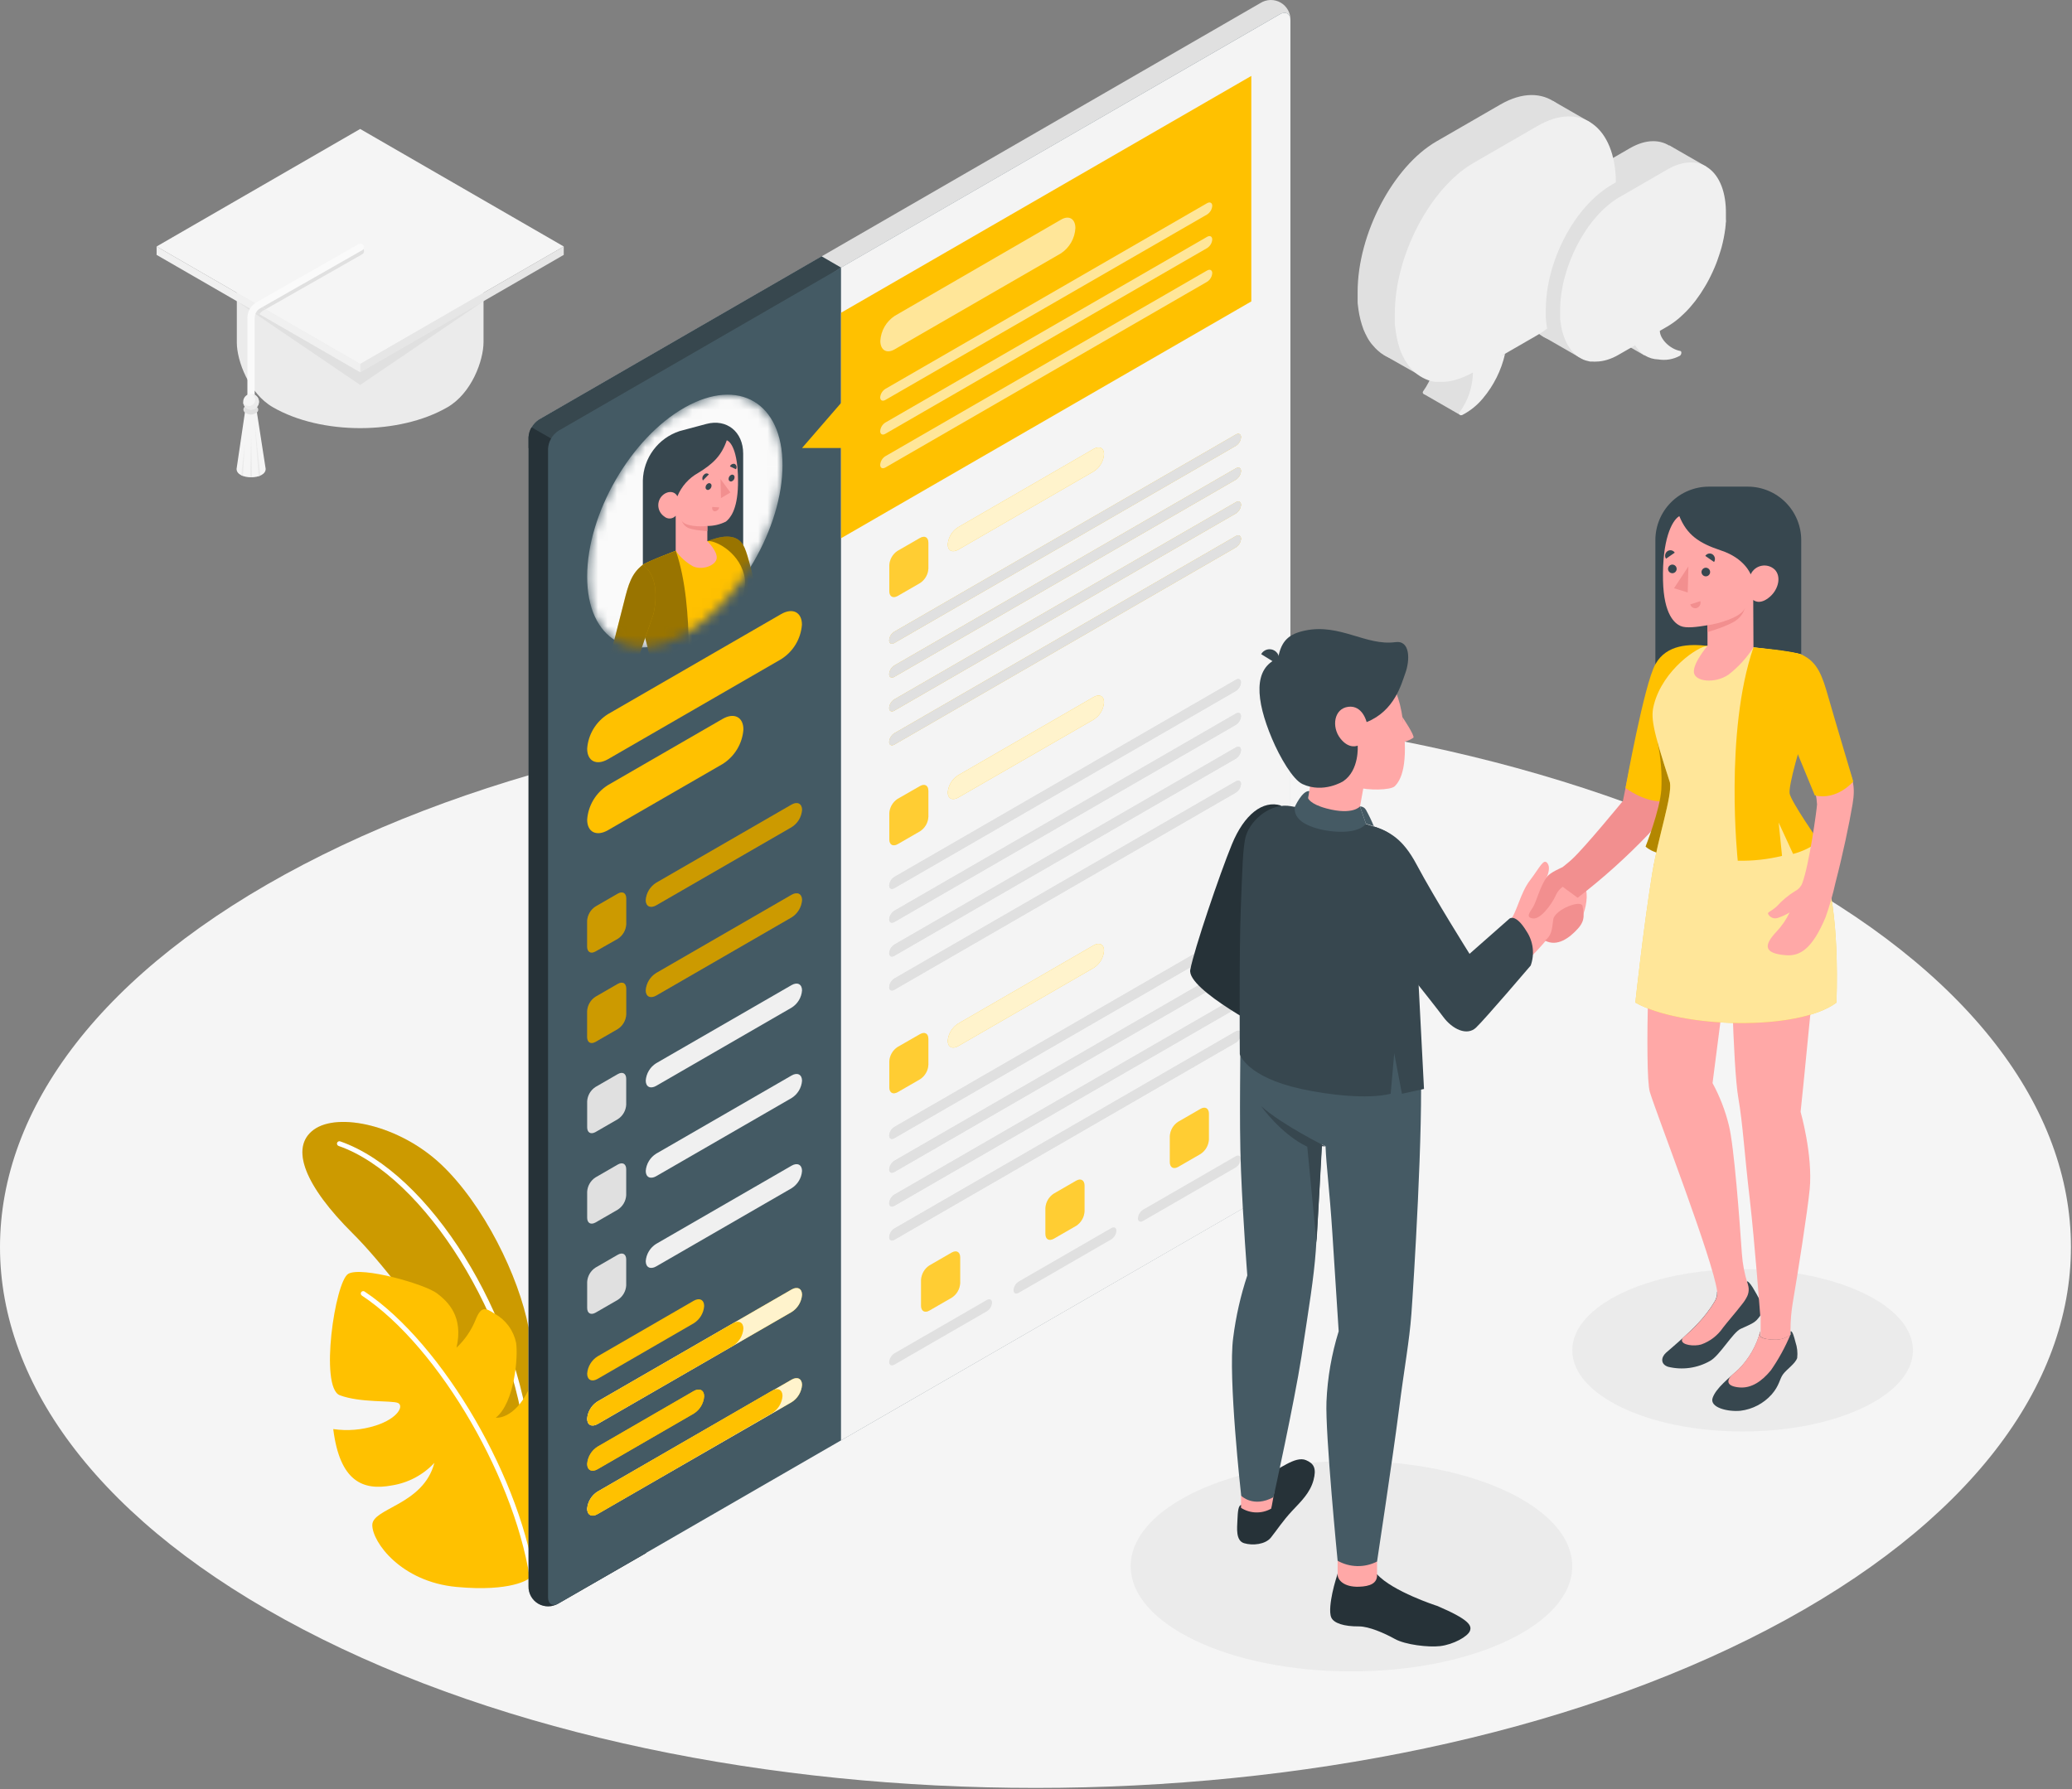 <svg width="220" height="190" viewBox="0 0 220 190" fill="none" xmlns="http://www.w3.org/2000/svg">
<rect x="0" y="0" width="220" height="190" fill="#808080" stroke="none"/>
<path d="M32.202 173.053C75.135 195.485 144.753 195.485 187.686 173.053C230.619 150.622 230.624 114.255 187.686 91.824C144.748 69.392 75.135 69.392 32.202 91.824C-10.731 114.255 -10.736 150.622 32.202 173.053Z" fill="#F5F5F5"/>
<path d="M143.497 177.503C156.444 177.503 166.939 172.501 166.939 166.331C166.939 160.16 156.444 155.158 143.497 155.158C130.55 155.158 120.054 160.16 120.054 166.331C120.054 172.501 130.55 177.503 143.497 177.503Z" fill="#EBEBEB"/>
<path d="M185.025 152.023C195.014 152.023 203.112 148.164 203.112 143.404C203.112 138.644 195.014 134.785 185.025 134.785C175.037 134.785 166.939 138.644 166.939 143.404C166.939 148.164 175.037 152.023 185.025 152.023Z" fill="#EBEBEB"/>
<path d="M56.119 140.989C55.098 135.597 51.36 127.912 46.8 123.628C42.414 119.512 35.904 118.077 33.31 119.977C30.716 121.876 32.416 125.982 37.451 130.986C43.134 136.628 54.046 152.284 56.119 161.153V140.989Z" fill="#FFC100"/>
<g opacity="0.2">
<path d="M56.119 140.989C55.098 135.597 51.36 127.912 46.8 123.628C42.414 119.512 35.904 118.077 33.31 119.977C30.716 121.876 32.416 125.982 37.451 130.986C43.134 136.628 54.046 152.284 56.119 161.153V140.989Z" fill="black"/>
</g>
<path d="M56.119 153.964C56.055 153.963 55.994 153.938 55.947 153.895C55.9 153.852 55.87 153.793 55.864 153.729C54.577 140.146 45.08 124.879 35.95 121.698C35.886 121.674 35.834 121.627 35.804 121.566C35.775 121.505 35.77 121.435 35.791 121.371C35.815 121.307 35.862 121.255 35.923 121.225C35.984 121.196 36.054 121.191 36.118 121.212C45.585 124.506 55.057 139.682 56.385 153.683C56.39 153.75 56.37 153.817 56.327 153.87C56.284 153.922 56.222 153.956 56.155 153.964H56.119Z" fill="white"/>
<path d="M56.119 167.674C56.119 167.674 54.352 169.083 48.46 168.532C42.567 167.98 39.529 163.768 39.529 161.96C39.529 160.152 44.947 159.841 46.121 155.358C44.927 156.638 43.337 157.481 41.607 157.752C38.544 158.329 36.082 157.349 35.383 151.768C36.893 151.989 38.433 151.861 39.887 151.395C42.312 150.614 42.889 149.281 42.256 148.995C41.623 148.709 38.242 148.995 36.077 148.173C33.912 147.351 35.567 136.077 36.986 135.275C38.406 134.473 45.12 136.363 46.428 137.374C47.592 138.272 49.226 139.83 48.47 143.123C49.365 142.286 50.063 141.261 50.513 140.121C51.146 138.589 51.605 138.946 52.555 139.533C53.125 139.855 53.62 140.295 54.007 140.823C54.394 141.351 54.663 141.956 54.797 142.597C55.026 144.027 54.654 148.96 52.642 150.563C52.642 150.563 54.572 150.808 56.15 147.55C56.15 147.55 59.214 148.786 59.908 150.788C60.602 152.789 61.358 162.588 56.119 167.674Z" fill="#FFC100"/>
<path d="M56.64 168.787C56.578 168.787 56.517 168.763 56.471 168.722C56.424 168.681 56.393 168.624 56.385 168.562C55.037 157.528 46.647 143.031 38.421 137.588C38.364 137.55 38.325 137.491 38.311 137.424C38.298 137.357 38.312 137.288 38.35 137.231C38.388 137.174 38.446 137.134 38.514 137.121C38.581 137.108 38.65 137.121 38.707 137.159C47.035 142.699 55.557 157.344 56.89 168.501C56.899 168.568 56.881 168.636 56.84 168.69C56.798 168.743 56.738 168.778 56.671 168.787H56.64Z" fill="white"/>
<path d="M57.156 170.329C56.851 170.118 56.6 169.839 56.423 169.513C56.245 169.188 56.147 168.825 56.134 168.455V46.463C56.155 46.079 56.267 45.705 56.459 45.372C56.652 45.04 56.92 44.757 57.242 44.548L133.836 0.318C134.156 0.117 134.525 0.007 134.902 0C135.28 -0.007 135.653 0.09 135.98 0.279C136.307 0.468 136.576 0.743 136.759 1.073C136.942 1.404 137.031 1.778 137.017 2.156L59.3 170.288C58.971 170.463 58.605 170.558 58.233 170.565C57.86 170.572 57.491 170.491 57.156 170.329Z" fill="#E0E0E0"/>
<path d="M58.192 48.781L89.304 28.422L87.231 27.222L57.227 44.548C56.905 44.757 56.636 45.04 56.444 45.373C56.251 45.705 56.14 46.079 56.119 46.463V47.581L58.192 48.781Z" fill="#37474F"/>
<path opacity="0.2" d="M58.192 48.781L89.304 28.422L87.231 27.222L57.227 44.548C56.905 44.757 56.636 45.04 56.444 45.373C56.251 45.705 56.14 46.079 56.119 46.463V47.581L58.192 48.781Z" fill="#37474F"/>
<path d="M68.583 52.37L56.441 45.385C56.243 45.715 56.132 46.089 56.119 46.473V168.445C56.106 168.822 56.196 169.196 56.379 169.526C56.562 169.856 56.831 170.13 57.158 170.318C57.485 170.507 57.858 170.602 58.235 170.595C58.612 170.588 58.98 170.479 59.3 170.278L68.583 164.942V52.37Z" fill="#263238"/>
<path opacity="0.4" d="M68.583 52.37L56.441 45.385C56.243 45.715 56.132 46.089 56.119 46.473V168.445C56.106 168.822 56.196 169.196 56.379 169.526C56.562 169.856 56.831 170.13 57.158 170.318C57.485 170.507 57.858 170.602 58.235 170.595C58.612 170.588 58.98 170.479 59.3 170.278L68.583 164.942V52.37Z" fill="#263238"/>
<path d="M59.3 170.288L135.893 126.058C136.216 125.849 136.484 125.566 136.677 125.233C136.869 124.901 136.981 124.527 137.002 124.143V2.156C137.002 1.451 136.491 1.165 135.893 1.518L59.3 45.748C58.978 45.957 58.709 46.239 58.517 46.572C58.324 46.905 58.213 47.279 58.192 47.662V169.65C58.192 170.354 58.688 170.64 59.3 170.288Z" fill="#455A64"/>
<path opacity="0.1" d="M59.3 170.288L135.893 126.058C136.216 125.849 136.484 125.566 136.677 125.233C136.869 124.901 136.981 124.527 137.002 124.143V2.156C137.002 1.451 136.491 1.165 135.893 1.518L59.3 45.748C58.978 45.957 58.709 46.239 58.517 46.572C58.324 46.905 58.213 47.279 58.192 47.662V169.65C58.192 170.354 58.688 170.64 59.3 170.288Z" fill="#455A64"/>
<path d="M64.555 75.839L82.937 65.218C84.157 64.513 85.148 65.013 85.148 66.336C85.093 67.079 84.865 67.798 84.481 68.436C84.097 69.073 83.568 69.612 82.937 70.007L64.555 80.628C63.329 81.333 62.344 80.833 62.344 79.51C62.397 78.767 62.625 78.047 63.009 77.409C63.394 76.772 63.923 76.233 64.555 75.839Z" fill="#FFC100"/>
<path d="M64.555 83.376L76.723 76.349C77.943 75.645 78.934 76.145 78.934 77.468C78.879 78.21 78.651 78.929 78.266 79.567C77.882 80.205 77.353 80.743 76.723 81.139L64.555 88.165C63.329 88.87 62.344 88.369 62.344 87.047C62.397 86.304 62.625 85.584 63.009 84.946C63.394 84.308 63.923 83.77 64.555 83.376Z" fill="#FFC100"/>
<path d="M63.227 96.274L65.606 94.9C66.117 94.619 66.49 94.849 66.49 95.411V98.158C66.473 98.465 66.385 98.763 66.231 99.029C66.078 99.296 65.864 99.522 65.606 99.69L63.227 101.043C62.716 101.329 62.344 101.099 62.344 100.532V97.785C62.364 97.482 62.454 97.188 62.607 96.925C62.761 96.663 62.973 96.44 63.227 96.274Z" fill="#FFC100"/>
<path opacity="0.2" d="M63.227 96.274L65.606 94.9C66.117 94.619 66.49 94.849 66.49 95.411V98.158C66.473 98.465 66.385 98.763 66.231 99.029C66.078 99.296 65.864 99.522 65.606 99.69L63.227 101.043C62.716 101.329 62.344 101.099 62.344 100.532V97.785C62.364 97.482 62.454 97.188 62.607 96.925C62.761 96.663 62.973 96.44 63.227 96.274Z" fill="black"/>
<path d="M63.227 105.858L65.606 104.484C66.117 104.198 66.49 104.428 66.49 104.995V107.742C66.472 108.049 66.383 108.347 66.23 108.613C66.076 108.879 65.863 109.105 65.606 109.274L63.227 110.648C62.716 110.928 62.344 110.699 62.344 110.137V107.39C62.359 107.083 62.448 106.784 62.601 106.518C62.755 106.251 62.969 106.025 63.227 105.858Z" fill="#FFC100"/>
<g opacity="0.2">
<path d="M63.227 105.858L65.606 104.484C66.117 104.198 66.49 104.428 66.49 104.995V107.742C66.472 108.049 66.383 108.347 66.23 108.613C66.076 108.879 65.863 109.105 65.606 109.274L63.227 110.648C62.716 110.928 62.344 110.699 62.344 110.137V107.39C62.359 107.083 62.448 106.784 62.601 106.518C62.755 106.251 62.969 106.025 63.227 105.858Z" fill="black"/>
</g>
<path d="M69.671 103.336L84.05 95.028C84.663 94.675 85.158 94.926 85.158 95.589C85.13 95.961 85.016 96.32 84.823 96.638C84.63 96.957 84.366 97.225 84.05 97.423L69.671 105.73C69.058 106.083 68.563 105.832 68.563 105.169C68.591 104.798 68.705 104.438 68.898 104.12C69.09 103.801 69.355 103.533 69.671 103.336Z" fill="#FFC100"/>
<path opacity="0.2" d="M69.671 103.336L84.05 95.028C84.663 94.675 85.158 94.926 85.158 95.589C85.13 95.961 85.016 96.32 84.823 96.638C84.63 96.957 84.366 97.225 84.05 97.423L69.671 105.73C69.058 106.083 68.563 105.832 68.563 105.169C68.591 104.798 68.705 104.438 68.898 104.12C69.09 103.801 69.355 103.533 69.671 103.336Z" fill="black"/>
<path d="M63.227 115.437L65.606 114.064C66.117 113.778 66.49 114.008 66.49 114.574V117.321C66.472 117.628 66.384 117.926 66.23 118.192C66.077 118.458 65.863 118.685 65.606 118.853L63.227 120.227C62.716 120.508 62.344 120.278 62.344 119.716V116.969C62.359 116.662 62.448 116.363 62.601 116.097C62.755 115.831 62.969 115.605 63.227 115.437Z" fill="#E0E0E0"/>
<path d="M69.671 112.915L84.05 104.617C84.663 104.265 85.158 104.515 85.158 105.179C85.131 105.55 85.017 105.91 84.824 106.228C84.632 106.547 84.366 106.815 84.05 107.012L69.671 115.32C69.058 115.672 68.563 115.422 68.563 114.758C68.589 114.385 68.703 114.024 68.896 113.703C69.088 113.383 69.354 113.113 69.671 112.915Z" fill="#F0F0F0"/>
<path d="M63.227 125.042L65.606 123.668C66.117 123.382 66.49 123.612 66.49 124.179V126.926C66.472 127.233 66.384 127.531 66.23 127.797C66.077 128.063 65.863 128.289 65.606 128.458L63.227 129.832C62.716 130.112 62.344 129.883 62.344 129.321V126.574C62.359 126.267 62.448 125.968 62.601 125.702C62.755 125.435 62.969 125.209 63.227 125.042Z" fill="#E0E0E0"/>
<path d="M69.671 122.52L84.05 114.217C84.663 113.859 85.158 114.115 85.158 114.774C85.131 115.146 85.017 115.506 84.824 115.825C84.632 116.145 84.366 116.414 84.05 116.612L69.671 124.914C69.058 125.267 68.563 125.017 68.563 124.353C68.591 123.982 68.705 123.622 68.898 123.304C69.09 122.985 69.355 122.717 69.671 122.52Z" fill="#F0F0F0"/>
<path d="M63.227 134.621L65.606 133.248C66.117 132.962 66.49 133.192 66.49 133.758V136.506C66.472 136.812 66.384 137.11 66.23 137.376C66.077 137.642 65.863 137.869 65.606 138.037L63.227 139.411C62.716 139.692 62.344 139.462 62.344 138.9V136.153C62.359 135.846 62.448 135.547 62.601 135.281C62.755 135.015 62.969 134.789 63.227 134.621Z" fill="#E0E0E0"/>
<path d="M69.671 132.099L84.05 123.796C84.663 123.439 85.158 123.694 85.158 124.353C85.131 124.725 85.017 125.085 84.824 125.404C84.632 125.724 84.366 125.993 84.05 126.191L69.671 134.494C69.058 134.846 68.563 134.596 68.563 133.932C68.591 133.561 68.705 133.201 68.898 132.883C69.09 132.564 69.355 132.296 69.671 132.099Z" fill="#F0F0F0"/>
<path d="M63.447 144.047L73.659 138.14C74.272 137.787 74.767 138.037 74.767 138.701C74.739 139.072 74.624 139.432 74.432 139.75C74.24 140.069 73.975 140.337 73.659 140.534L63.447 146.442C62.839 146.795 62.344 146.544 62.344 145.886C62.37 145.514 62.484 145.154 62.676 144.835C62.867 144.516 63.132 144.246 63.447 144.047Z" fill="#FFC100"/>
<path d="M63.447 148.837L84.05 136.945C84.663 136.592 85.158 136.843 85.158 137.501C85.131 137.873 85.017 138.234 84.824 138.553C84.632 138.872 84.367 139.142 84.05 139.339L63.447 151.232C62.839 151.584 62.344 151.334 62.344 150.675C62.37 150.304 62.484 149.944 62.676 149.625C62.867 149.305 63.132 149.035 63.447 148.837Z" fill="#FFC100"/>
<path opacity="0.8" d="M63.447 148.837L84.05 136.945C84.663 136.592 85.158 136.843 85.158 137.501C85.131 137.873 85.017 138.234 84.824 138.553C84.632 138.872 84.367 139.142 84.05 139.339L63.447 151.232C62.839 151.584 62.344 151.334 62.344 150.675C62.37 150.304 62.484 149.944 62.676 149.625C62.867 149.305 63.132 149.035 63.447 148.837Z" fill="white"/>
<path d="M63.447 148.837L77.831 140.534C78.438 140.182 78.934 140.432 78.934 141.096C78.906 141.467 78.792 141.825 78.6 142.144C78.409 142.462 78.145 142.731 77.831 142.929L63.447 151.232C62.839 151.584 62.344 151.334 62.344 150.675C62.37 150.304 62.484 149.944 62.676 149.625C62.867 149.305 63.132 149.036 63.447 148.837Z" fill="#FFC100"/>
<path d="M63.447 153.637L73.659 147.729C74.272 147.377 74.767 147.627 74.767 148.291C74.739 148.662 74.624 149.021 74.432 149.34C74.24 149.658 73.975 149.927 73.659 150.124L63.447 156.032C62.839 156.384 62.344 156.134 62.344 155.475C62.37 155.104 62.484 154.744 62.676 154.424C62.867 154.105 63.132 153.835 63.447 153.637Z" fill="#FFC100"/>
<path d="M69.671 93.751L84.05 85.448C84.663 85.096 85.158 85.346 85.158 86.01C85.13 86.381 85.016 86.74 84.823 87.059C84.63 87.377 84.366 87.646 84.05 87.843L69.671 96.146C69.058 96.498 68.563 96.248 68.563 95.589C68.59 95.217 68.704 94.857 68.897 94.538C69.089 94.218 69.355 93.949 69.671 93.751Z" fill="#FFC100"/>
<path opacity="0.2" d="M69.671 93.751L84.05 85.448C84.663 85.096 85.158 85.346 85.158 86.01C85.13 86.381 85.016 86.74 84.823 87.059C84.63 87.377 84.366 87.646 84.05 87.843L69.671 96.146C69.058 96.498 68.563 96.248 68.563 95.589C68.59 95.217 68.704 94.857 68.897 94.538C69.089 94.218 69.355 93.949 69.671 93.751Z" fill="black"/>
<path d="M63.447 153.637L73.659 147.729C74.272 147.377 74.767 147.627 74.767 148.291C74.739 148.662 74.624 149.021 74.432 149.34C74.24 149.658 73.975 149.927 73.659 150.124L63.447 156.032C62.839 156.384 62.344 156.134 62.344 155.475C62.37 155.104 62.484 154.744 62.676 154.424C62.867 154.105 63.132 153.835 63.447 153.637Z" fill="#FFC100"/>
<path d="M63.447 158.411L84.05 146.519C84.663 146.167 85.158 146.417 85.158 147.075C85.131 147.447 85.017 147.808 84.824 148.127C84.632 148.447 84.367 148.716 84.05 148.914L63.447 160.786C62.839 161.143 62.344 160.888 62.344 160.229C62.373 159.861 62.489 159.505 62.68 159.19C62.872 158.874 63.134 158.608 63.447 158.411Z" fill="#FFC100"/>
<path opacity="0.8" d="M63.447 158.411L84.05 146.519C84.663 146.167 85.158 146.417 85.158 147.075C85.131 147.447 85.017 147.808 84.824 148.127C84.632 148.447 84.367 148.716 84.05 148.914L63.447 160.786C62.839 161.143 62.344 160.888 62.344 160.229C62.373 159.861 62.489 159.505 62.68 159.19C62.872 158.874 63.134 158.608 63.447 158.411Z" fill="white"/>
<path d="M63.447 158.411L81.977 147.688C82.59 147.336 83.085 147.586 83.085 148.25C83.057 148.621 82.942 148.98 82.75 149.299C82.558 149.617 82.293 149.886 81.977 150.083L63.447 160.806C62.839 161.163 62.344 160.908 62.344 160.249C62.37 159.878 62.484 159.518 62.676 159.199C62.867 158.879 63.132 158.61 63.447 158.411Z" fill="#FFC100"/>
<path d="M135.904 1.518L89.304 28.422V152.963L135.904 126.063C136.226 125.854 136.494 125.571 136.687 125.239C136.88 124.906 136.991 124.532 137.012 124.148V2.156C137.007 1.472 136.496 1.165 135.904 1.518Z" fill="#EBEBEB"/>
<path opacity="0.6" d="M135.904 1.518L89.304 28.422V152.963L135.904 126.063C136.226 125.854 136.494 125.571 136.687 125.239C136.88 124.906 136.991 124.532 137.012 124.148V2.156C137.007 1.472 136.496 1.165 135.904 1.518Z" fill="#FAFAFA"/>
<path d="M89.304 33.212V42.791L85.158 47.581H89.304V57.16L132.86 32.012V8.064L89.304 33.212Z" fill="#FFC100"/>
<g opacity="0.6">
<path d="M95.003 33.544L112.65 23.331C113.503 22.821 114.182 23.239 114.182 24.225C114.154 24.761 114.001 25.282 113.734 25.747C113.468 26.213 113.097 26.61 112.65 26.906L95.003 37.093C94.145 37.603 93.471 37.185 93.471 36.199C93.502 35.668 93.656 35.151 93.922 34.69C94.188 34.229 94.558 33.837 95.003 33.544Z" fill="white"/>
</g>
<path d="M94.007 41.3L128.163 21.58C128.469 21.406 128.714 21.529 128.714 21.861C128.701 22.047 128.644 22.227 128.548 22.386C128.452 22.546 128.32 22.681 128.163 22.78L94.007 42.474C93.701 42.648 93.456 42.526 93.456 42.194C93.473 42.012 93.531 41.837 93.627 41.682C93.723 41.528 93.853 41.397 94.007 41.3Z" fill="#FFC100"/>
<path d="M94.007 41.3L128.163 21.58C128.469 21.406 128.714 21.529 128.714 21.861C128.701 22.047 128.644 22.227 128.548 22.386C128.452 22.546 128.32 22.681 128.163 22.78L94.007 42.474C93.701 42.648 93.456 42.526 93.456 42.194C93.473 42.012 93.531 41.837 93.627 41.682C93.723 41.528 93.853 41.397 94.007 41.3Z" fill="#FFC100"/>
<path opacity="0.6" d="M94.007 41.3L128.163 21.58C128.469 21.406 128.714 21.529 128.714 21.861C128.701 22.047 128.644 22.227 128.548 22.386C128.452 22.546 128.32 22.681 128.163 22.78L94.007 42.474C93.701 42.648 93.456 42.526 93.456 42.194C93.473 42.012 93.531 41.837 93.627 41.682C93.723 41.528 93.853 41.397 94.007 41.3Z" fill="white"/>
<path d="M94.007 44.875L128.163 25.154C128.469 24.976 128.714 25.103 128.714 25.435C128.701 25.62 128.644 25.8 128.548 25.959C128.452 26.117 128.32 26.251 128.163 26.349L94.007 46.069C93.701 46.248 93.456 46.12 93.456 45.789C93.469 45.603 93.526 45.424 93.622 45.265C93.717 45.106 93.85 44.973 94.007 44.875Z" fill="#FFC100"/>
<path opacity="0.6" d="M94.007 44.875L128.163 25.154C128.469 24.976 128.714 25.103 128.714 25.435C128.701 25.62 128.644 25.8 128.548 25.959C128.452 26.117 128.32 26.251 128.163 26.349L94.007 46.069C93.701 46.248 93.456 46.12 93.456 45.789C93.469 45.603 93.526 45.424 93.622 45.265C93.717 45.106 93.85 44.973 94.007 44.875Z" fill="white"/>
<path opacity="0.6" d="M94.007 48.449L128.163 28.729C128.469 28.555 128.714 28.677 128.714 29.009C128.701 29.195 128.644 29.375 128.548 29.535C128.452 29.695 128.32 29.829 128.163 29.928L94.007 49.649C93.701 49.822 93.456 49.7 93.456 49.368C93.469 49.182 93.526 49.002 93.621 48.842C93.717 48.683 93.85 48.548 94.007 48.449Z" fill="white"/>
<path d="M95.294 58.508L97.689 57.129C98.199 56.843 98.572 57.073 98.572 57.64V60.387C98.555 60.694 98.466 60.992 98.313 61.258C98.159 61.524 97.946 61.751 97.689 61.919L95.309 63.293C94.799 63.573 94.426 63.344 94.426 62.782V60.04C94.44 59.734 94.526 59.436 94.677 59.17C94.828 58.904 95.039 58.677 95.294 58.508Z" fill="#FFC100"/>
<path opacity="0.2" d="M95.294 58.508L97.689 57.129C98.199 56.843 98.572 57.073 98.572 57.64V60.387C98.555 60.694 98.466 60.992 98.313 61.258C98.159 61.524 97.946 61.751 97.689 61.919L95.309 63.293C94.799 63.573 94.426 63.344 94.426 62.782V60.04C94.44 59.734 94.526 59.436 94.677 59.17C94.828 58.904 95.039 58.677 95.294 58.508Z" fill="white"/>
<path d="M101.738 55.986L116.117 47.678C116.73 47.325 117.225 47.575 117.225 48.239C117.197 48.61 117.083 48.97 116.89 49.288C116.698 49.607 116.433 49.875 116.117 50.072L101.738 58.38C101.125 58.733 100.63 58.482 100.63 57.819C100.658 57.447 100.773 57.088 100.965 56.77C101.158 56.451 101.422 56.182 101.738 55.986Z" fill="#FFC100"/>
<path opacity="0.8" d="M101.738 55.986L116.117 47.678C116.73 47.325 117.225 47.575 117.225 48.239C117.197 48.61 117.083 48.97 116.89 49.288C116.698 49.607 116.433 49.875 116.117 50.072L101.738 58.38C101.125 58.733 100.63 58.482 100.63 57.819C100.658 57.447 100.773 57.088 100.965 56.77C101.158 56.451 101.422 56.182 101.738 55.986Z" fill="white"/>
<path d="M94.962 67.087L131.216 46.151C131.522 45.972 131.768 46.1 131.768 46.427C131.755 46.613 131.698 46.793 131.602 46.953C131.506 47.112 131.374 47.247 131.216 47.346L94.962 68.281C94.656 68.46 94.41 68.332 94.41 68.001C94.424 67.816 94.481 67.636 94.576 67.477C94.672 67.319 94.804 67.185 94.962 67.087Z" fill="#FFC100"/>
<path d="M94.962 70.676L131.216 49.741C131.522 49.567 131.768 49.69 131.768 50.022C131.754 50.207 131.698 50.387 131.602 50.547C131.506 50.707 131.374 50.842 131.216 50.941L94.962 71.876C94.656 72.05 94.41 71.927 94.41 71.595C94.424 71.41 94.481 71.23 94.576 71.07C94.672 70.91 94.804 70.775 94.962 70.676Z" fill="#FFC100"/>
<path d="M94.962 74.271L131.216 53.336C131.522 53.157 131.768 53.284 131.768 53.611C131.755 53.797 131.698 53.977 131.602 54.137C131.506 54.297 131.374 54.432 131.216 54.53L94.962 75.466C94.656 75.644 94.41 75.517 94.41 75.19C94.423 75.004 94.48 74.824 94.576 74.664C94.672 74.504 94.804 74.37 94.962 74.271Z" fill="#FFC100"/>
<path d="M94.962 77.871L131.216 56.935C131.522 56.762 131.768 56.884 131.768 57.216C131.754 57.402 131.698 57.582 131.602 57.742C131.506 57.901 131.374 58.036 131.216 58.135L94.962 79.071C94.656 79.244 94.41 79.122 94.41 78.79C94.424 78.604 94.481 78.424 94.576 78.264C94.672 78.105 94.804 77.97 94.962 77.871Z" fill="#FFC100"/>
<path d="M94.962 67.087L131.216 46.151C131.522 45.972 131.768 46.1 131.768 46.427C131.755 46.613 131.698 46.793 131.602 46.953C131.506 47.112 131.374 47.247 131.216 47.346L94.962 68.281C94.656 68.46 94.41 68.332 94.41 68.001C94.424 67.816 94.481 67.636 94.576 67.477C94.672 67.319 94.804 67.185 94.962 67.087Z" fill="#E0E0E0"/>
<path d="M94.962 70.676L131.216 49.741C131.522 49.567 131.768 49.69 131.768 50.022C131.754 50.207 131.698 50.387 131.602 50.547C131.506 50.707 131.374 50.842 131.216 50.941L94.962 71.876C94.656 72.05 94.41 71.927 94.41 71.595C94.424 71.41 94.481 71.23 94.576 71.07C94.672 70.91 94.804 70.775 94.962 70.676Z" fill="#E0E0E0"/>
<path d="M94.962 74.271L131.216 53.336C131.522 53.157 131.768 53.284 131.768 53.611C131.755 53.797 131.698 53.977 131.602 54.137C131.506 54.297 131.374 54.432 131.216 54.53L94.962 75.466C94.656 75.644 94.41 75.517 94.41 75.19C94.423 75.004 94.48 74.824 94.576 74.664C94.672 74.504 94.804 74.37 94.962 74.271Z" fill="#E0E0E0"/>
<path d="M94.962 77.871L131.216 56.935C131.522 56.762 131.768 56.884 131.768 57.216C131.754 57.402 131.698 57.582 131.602 57.742C131.506 57.901 131.374 58.036 131.216 58.135L94.962 79.071C94.656 79.244 94.41 79.122 94.41 78.79C94.424 78.604 94.481 78.424 94.576 78.264C94.672 78.105 94.804 77.97 94.962 77.871Z" fill="#E0E0E0"/>
<path opacity="0.8" d="M94.962 67.087L131.216 46.151C131.522 45.972 131.768 46.1 131.768 46.427C131.755 46.613 131.698 46.793 131.602 46.953C131.506 47.112 131.374 47.247 131.216 47.346L94.962 68.281C94.656 68.46 94.41 68.332 94.41 68.001C94.424 67.816 94.481 67.636 94.576 67.477C94.672 67.319 94.804 67.185 94.962 67.087Z" fill="#E0E0E0"/>
<path opacity="0.8" d="M94.962 70.676L131.216 49.741C131.522 49.567 131.768 49.69 131.768 50.022C131.754 50.207 131.698 50.387 131.602 50.547C131.506 50.707 131.374 50.842 131.216 50.941L94.962 71.876C94.656 72.05 94.41 71.927 94.41 71.595C94.424 71.41 94.481 71.23 94.576 71.07C94.672 70.91 94.804 70.775 94.962 70.676Z" fill="#E0E0E0"/>
<path opacity="0.8" d="M94.962 74.271L131.216 53.336C131.522 53.157 131.768 53.284 131.768 53.611C131.755 53.797 131.698 53.977 131.602 54.137C131.506 54.297 131.374 54.432 131.216 54.53L94.962 75.466C94.656 75.644 94.41 75.517 94.41 75.19C94.423 75.004 94.48 74.824 94.576 74.664C94.672 74.504 94.804 74.37 94.962 74.271Z" fill="#E0E0E0"/>
<path opacity="0.8" d="M94.962 77.871L131.216 56.935C131.522 56.762 131.768 56.884 131.768 57.216C131.754 57.402 131.698 57.582 131.602 57.742C131.506 57.901 131.374 58.036 131.216 58.135L94.962 79.071C94.656 79.244 94.41 79.122 94.41 78.79C94.424 78.604 94.481 78.424 94.576 78.264C94.672 78.105 94.804 77.97 94.962 77.871Z" fill="#E0E0E0"/>
<path d="M94.962 93.128L131.216 72.193C131.522 72.014 131.768 72.142 131.768 72.468C131.755 72.654 131.698 72.834 131.602 72.994C131.506 73.154 131.374 73.289 131.216 73.388L94.962 94.323C94.656 94.502 94.41 94.374 94.41 94.042C94.424 93.857 94.481 93.678 94.576 93.519C94.672 93.36 94.804 93.226 94.962 93.128Z" fill="#E0E0E0"/>
<path d="M94.962 96.718L131.216 75.782C131.522 75.609 131.768 75.731 131.768 76.063C131.754 76.249 131.698 76.429 131.602 76.589C131.506 76.749 131.374 76.883 131.216 76.983L94.962 97.918C94.656 98.092 94.41 97.969 94.41 97.637C94.424 97.451 94.481 97.271 94.576 97.112C94.672 96.952 94.804 96.817 94.962 96.718Z" fill="#E0E0E0"/>
<path d="M94.962 100.313L131.216 79.377C131.522 79.198 131.768 79.326 131.768 79.653C131.755 79.839 131.698 80.019 131.602 80.179C131.506 80.338 131.374 80.473 131.216 80.572L94.962 101.508C94.656 101.686 94.41 101.559 94.41 101.232C94.423 101.046 94.48 100.866 94.576 100.706C94.672 100.546 94.804 100.411 94.962 100.313Z" fill="#E0E0E0"/>
<path d="M94.962 103.913L131.216 82.977C131.522 82.803 131.768 82.926 131.768 83.258C131.754 83.444 131.698 83.624 131.602 83.783C131.506 83.943 131.374 84.078 131.216 84.177L94.962 105.113C94.656 105.286 94.41 105.164 94.41 104.832C94.424 104.646 94.481 104.466 94.576 104.306C94.672 104.147 94.804 104.012 94.962 103.913Z" fill="#E0E0E0"/>
<path opacity="0.8" d="M94.962 93.128L131.216 72.193C131.522 72.014 131.768 72.142 131.768 72.468C131.755 72.654 131.698 72.834 131.602 72.994C131.506 73.154 131.374 73.289 131.216 73.388L94.962 94.323C94.656 94.502 94.41 94.374 94.41 94.042C94.424 93.857 94.481 93.678 94.576 93.519C94.672 93.36 94.804 93.226 94.962 93.128Z" fill="#E0E0E0"/>
<path opacity="0.8" d="M94.962 96.718L131.216 75.782C131.522 75.609 131.768 75.731 131.768 76.063C131.754 76.249 131.698 76.429 131.602 76.589C131.506 76.749 131.374 76.883 131.216 76.983L94.962 97.918C94.656 98.092 94.41 97.969 94.41 97.637C94.424 97.451 94.481 97.271 94.576 97.112C94.672 96.952 94.804 96.817 94.962 96.718Z" fill="#E0E0E0"/>
<path opacity="0.8" d="M94.962 100.313L131.216 79.377C131.522 79.198 131.768 79.326 131.768 79.653C131.755 79.839 131.698 80.019 131.602 80.179C131.506 80.338 131.374 80.473 131.216 80.572L94.962 101.508C94.656 101.686 94.41 101.559 94.41 101.232C94.423 101.046 94.48 100.866 94.576 100.706C94.672 100.546 94.804 100.411 94.962 100.313Z" fill="#E0E0E0"/>
<path opacity="0.8" d="M94.962 103.913L131.216 82.977C131.522 82.803 131.768 82.926 131.768 83.258C131.754 83.444 131.698 83.624 131.602 83.783C131.506 83.943 131.374 84.078 131.216 84.177L94.962 105.113C94.656 105.286 94.41 105.164 94.41 104.832C94.424 104.646 94.481 104.466 94.576 104.306C94.672 104.147 94.804 104.012 94.962 103.913Z" fill="#E0E0E0"/>
<path d="M94.962 119.681L131.216 98.745C131.522 98.566 131.768 98.694 131.768 99.021C131.755 99.207 131.698 99.387 131.602 99.547C131.506 99.707 131.374 99.841 131.216 99.94L94.962 120.875C94.656 121.054 94.41 120.927 94.41 120.595C94.424 120.41 94.481 120.23 94.576 120.071C94.672 119.912 94.804 119.779 94.962 119.681Z" fill="#E0E0E0"/>
<path d="M94.962 123.27L131.216 102.335C131.522 102.161 131.768 102.284 131.768 102.616C131.754 102.801 131.698 102.981 131.602 103.141C131.506 103.301 131.374 103.436 131.216 103.535L94.962 124.47C94.656 124.644 94.41 124.521 94.41 124.189C94.424 124.004 94.481 123.824 94.576 123.664C94.672 123.504 94.804 123.369 94.962 123.27Z" fill="#E0E0E0"/>
<path d="M94.962 126.865L131.216 105.929C131.522 105.751 131.768 105.878 131.768 106.205C131.755 106.391 131.698 106.571 131.602 106.731C131.506 106.891 131.374 107.026 131.216 107.124L94.962 128.06C94.656 128.239 94.41 128.111 94.41 127.784C94.423 127.598 94.48 127.418 94.576 127.258C94.672 127.098 94.804 126.964 94.962 126.865Z" fill="#E0E0E0"/>
<path d="M94.962 130.465L131.216 109.529C131.522 109.356 131.768 109.478 131.768 109.81C131.754 109.996 131.698 110.176 131.602 110.336C131.506 110.495 131.374 110.63 131.216 110.729L94.962 131.665C94.656 131.838 94.41 131.716 94.41 131.384C94.424 131.198 94.481 131.018 94.576 130.858C94.672 130.699 94.804 130.564 94.962 130.465Z" fill="#E0E0E0"/>
<path opacity="0.8" d="M94.962 119.681L131.216 98.745C131.522 98.566 131.768 98.694 131.768 99.021C131.755 99.207 131.698 99.387 131.602 99.547C131.506 99.707 131.374 99.841 131.216 99.94L94.962 120.875C94.656 121.054 94.41 120.927 94.41 120.595C94.424 120.41 94.481 120.23 94.576 120.071C94.672 119.912 94.804 119.779 94.962 119.681Z" fill="#E0E0E0"/>
<path opacity="0.8" d="M94.962 123.27L131.216 102.335C131.522 102.161 131.768 102.284 131.768 102.616C131.754 102.801 131.698 102.981 131.602 103.141C131.506 103.301 131.374 103.436 131.216 103.535L94.962 124.47C94.656 124.644 94.41 124.521 94.41 124.189C94.424 124.004 94.481 123.824 94.576 123.664C94.672 123.504 94.804 123.369 94.962 123.27Z" fill="#E0E0E0"/>
<path opacity="0.8" d="M94.962 126.865L131.216 105.929C131.522 105.751 131.768 105.878 131.768 106.205C131.755 106.391 131.698 106.571 131.602 106.731C131.506 106.891 131.374 107.026 131.216 107.124L94.962 128.06C94.656 128.239 94.41 128.111 94.41 127.784C94.423 127.598 94.48 127.418 94.576 127.258C94.672 127.098 94.804 126.964 94.962 126.865Z" fill="#E0E0E0"/>
<path opacity="0.8" d="M94.962 130.465L131.216 109.529C131.522 109.356 131.768 109.478 131.768 109.81C131.754 109.996 131.698 110.176 131.602 110.336C131.506 110.495 131.374 110.63 131.216 110.729L94.962 131.665C94.656 131.838 94.41 131.716 94.41 131.384C94.424 131.198 94.481 131.018 94.576 130.858C94.672 130.699 94.804 130.564 94.962 130.465Z" fill="#E0E0E0"/>
<path d="M95.294 84.851L97.689 83.478C98.199 83.197 98.572 83.427 98.572 83.988V86.746C98.556 87.052 98.468 87.351 98.315 87.618C98.161 87.884 97.947 88.11 97.689 88.277L95.309 89.651C94.799 89.932 94.426 89.707 94.426 89.14V86.393C94.439 86.086 94.524 85.786 94.675 85.518C94.826 85.25 95.038 85.022 95.294 84.851Z" fill="#FFC100"/>
<path opacity="0.2" d="M95.294 84.851L97.689 83.478C98.199 83.197 98.572 83.427 98.572 83.988V86.746C98.556 87.052 98.468 87.351 98.315 87.618C98.161 87.884 97.947 88.11 97.689 88.277L95.309 89.651C94.799 89.932 94.426 89.707 94.426 89.14V86.393C94.439 86.086 94.524 85.786 94.675 85.518C94.826 85.25 95.038 85.022 95.294 84.851Z" fill="white"/>
<path d="M101.738 82.329L116.117 74.026C116.73 73.674 117.225 73.924 117.225 74.582C117.198 74.954 117.084 75.315 116.891 75.634C116.699 75.954 116.433 76.223 116.117 76.421L101.738 84.703C101.125 85.055 100.63 84.805 100.63 84.147C100.66 83.778 100.776 83.422 100.968 83.106C101.161 82.79 101.424 82.524 101.738 82.329Z" fill="#FFC100"/>
<path opacity="0.8" d="M101.738 82.329L116.117 74.026C116.73 73.674 117.225 73.924 117.225 74.582C117.198 74.954 117.084 75.315 116.891 75.634C116.699 75.954 116.433 76.223 116.117 76.421L101.738 84.703C101.125 85.055 100.63 84.805 100.63 84.147C100.66 83.778 100.776 83.422 100.968 83.106C101.161 82.79 101.424 82.524 101.738 82.329Z" fill="white"/>
<path d="M95.294 111.199L97.689 109.825C98.199 109.539 98.572 109.769 98.572 110.336V113.083C98.556 113.39 98.468 113.689 98.314 113.955C98.16 114.221 97.946 114.447 97.689 114.615L95.309 115.989C94.799 116.269 94.426 116.04 94.426 115.478V112.731C94.44 112.425 94.526 112.127 94.677 111.861C94.828 111.595 95.039 111.368 95.294 111.199Z" fill="#FFC100"/>
<path opacity="0.2" d="M95.294 111.199L97.689 109.825C98.199 109.539 98.572 109.769 98.572 110.336V113.083C98.556 113.39 98.468 113.689 98.314 113.955C98.16 114.221 97.946 114.447 97.689 114.615L95.309 115.989C94.799 116.269 94.426 116.04 94.426 115.478V112.731C94.44 112.425 94.526 112.127 94.677 111.861C94.828 111.595 95.039 111.368 95.294 111.199Z" fill="white"/>
<path d="M101.738 108.702L116.117 100.394C116.73 100.042 117.225 100.292 117.225 100.956C117.198 101.328 117.083 101.688 116.891 102.008C116.698 102.327 116.433 102.597 116.117 102.794L101.738 111.097C101.125 111.449 100.63 111.199 100.63 110.535C100.658 110.164 100.773 109.805 100.965 109.486C101.158 109.168 101.422 108.899 101.738 108.702Z" fill="#FFC100"/>
<path opacity="0.8" d="M101.738 108.702L116.117 100.394C116.73 100.042 117.225 100.292 117.225 100.956C117.198 101.328 117.083 101.688 116.891 102.008C116.698 102.327 116.433 102.597 116.117 102.794L101.738 111.097C101.125 111.449 100.63 111.199 100.63 110.535C100.658 110.164 100.773 109.805 100.965 109.486C101.158 109.168 101.422 108.899 101.738 108.702Z" fill="white"/>
<path d="M98.679 134.392L101.059 133.018C101.57 132.737 101.947 132.967 101.947 133.529V136.276C101.931 136.583 101.841 136.882 101.687 137.148C101.533 137.415 101.317 137.641 101.059 137.808L98.679 139.181C98.194 139.467 97.796 139.237 97.796 138.671V135.923C97.814 135.617 97.903 135.319 98.056 135.053C98.21 134.787 98.423 134.561 98.679 134.392Z" fill="#FFC100"/>
<path d="M94.962 143.726L104.781 138.058C105.088 137.884 105.333 138.007 105.333 138.339C105.32 138.525 105.263 138.705 105.167 138.864C105.071 139.024 104.939 139.159 104.781 139.258L94.962 144.926C94.656 145.099 94.41 144.977 94.41 144.645C94.424 144.459 94.481 144.279 94.576 144.119C94.672 143.96 94.804 143.825 94.962 143.726Z" fill="#E0E0E0"/>
<path d="M111.889 126.763L114.269 125.389C114.754 125.108 115.152 125.338 115.152 125.9V128.647C115.135 128.954 115.047 129.252 114.893 129.518C114.74 129.785 114.526 130.011 114.269 130.179L111.889 131.552C111.379 131.833 111.001 131.609 111.001 131.042V128.295C111.018 127.987 111.107 127.689 111.262 127.422C111.416 127.156 111.631 126.93 111.889 126.763Z" fill="#FFC100"/>
<path d="M108.167 136.097L117.986 130.429C118.292 130.25 118.537 130.378 118.537 130.71C118.524 130.895 118.467 131.074 118.372 131.233C118.276 131.392 118.144 131.526 117.986 131.624L108.167 137.297C107.86 137.476 107.615 137.348 107.615 137.021C107.627 136.834 107.684 136.653 107.779 136.493C107.875 136.332 108.008 136.196 108.167 136.097Z" fill="#E0E0E0"/>
<path d="M125.094 119.134L127.473 117.761C127.958 117.475 128.357 117.705 128.357 118.271V121.018C128.339 121.325 128.25 121.623 128.097 121.889C127.944 122.155 127.73 122.382 127.473 122.55L125.094 123.924C124.583 124.205 124.21 123.975 124.21 123.413V120.666C124.226 120.359 124.314 120.06 124.468 119.794C124.622 119.528 124.836 119.302 125.094 119.134Z" fill="#FFC100"/>
<path opacity="0.2" d="M98.679 134.392L101.059 133.018C101.57 132.737 101.947 132.967 101.947 133.529V136.276C101.931 136.583 101.841 136.882 101.687 137.148C101.533 137.415 101.317 137.641 101.059 137.808L98.679 139.181C98.194 139.467 97.796 139.237 97.796 138.671V135.923C97.814 135.617 97.903 135.319 98.056 135.053C98.21 134.787 98.423 134.561 98.679 134.392Z" fill="white"/>
<path opacity="0.2" d="M111.889 126.763L114.269 125.389C114.754 125.108 115.152 125.338 115.152 125.9V128.647C115.135 128.954 115.047 129.252 114.893 129.518C114.74 129.785 114.526 130.011 114.269 130.179L111.889 131.552C111.379 131.833 111.001 131.609 111.001 131.042V128.295C111.018 127.987 111.107 127.689 111.262 127.422C111.416 127.156 111.631 126.93 111.889 126.763Z" fill="white"/>
<path opacity="0.2" d="M125.094 119.134L127.473 117.761C127.958 117.475 128.357 117.705 128.357 118.271V121.018C128.339 121.325 128.25 121.623 128.097 121.889C127.944 122.155 127.73 122.382 127.473 122.55L125.094 123.924C124.583 124.205 124.21 123.975 124.21 123.413V120.666C124.226 120.359 124.314 120.06 124.468 119.794C124.622 119.528 124.836 119.302 125.094 119.134Z" fill="white"/>
<path d="M121.371 128.468L131.191 122.8C131.497 122.622 131.742 122.749 131.742 123.076C131.729 123.262 131.673 123.442 131.577 123.602C131.481 123.762 131.349 123.896 131.191 123.995L121.371 129.663C121.07 129.842 120.82 129.714 120.82 129.382C120.834 129.197 120.892 129.019 120.987 128.86C121.083 128.701 121.215 128.567 121.371 128.468Z" fill="#E0E0E0"/>
<mask id="mask0_48_2606" style="mask-type:luminance" maskUnits="userSpaceOnUse" x="62" y="41" width="22" height="28">
<path d="M72.714 43.271C66.985 46.498 62.344 54.541 62.344 61.23C62.344 67.919 66.985 70.666 72.714 67.357C78.444 64.048 83.085 56.011 83.085 49.394C83.085 42.776 78.438 40.039 72.714 43.271Z" fill="white"/>
</mask>
<g mask="url(#mask0_48_2606)">
<path d="M72.714 43.271C66.985 46.498 62.344 54.541 62.344 61.23C62.344 67.919 66.985 70.666 72.714 67.357C78.444 64.048 83.085 56.011 83.085 49.394C83.085 42.776 78.438 40.039 72.714 43.271Z" fill="#FAFAFA"/>
<path d="M77.739 63.885L69.436 66.111C69.293 66.158 69.141 66.168 68.993 66.141C68.845 66.114 68.706 66.05 68.589 65.956C68.472 65.862 68.38 65.74 68.322 65.601C68.264 65.462 68.242 65.311 68.257 65.161V51.028C68.286 49.858 68.677 48.725 69.375 47.786C70.074 46.847 71.046 46.148 72.158 45.783L74.997 45.023C77.157 44.446 78.908 45.855 78.908 48.168V62.307C78.899 62.658 78.782 62.998 78.573 63.281C78.363 63.563 78.072 63.774 77.739 63.885Z" fill="#37474F"/>
<path d="M78.137 67.541L77.264 63.686C77.264 63.686 77.264 58.483 76.524 58.003C75.783 57.523 75.569 57.431 75.569 57.431C76.519 57.104 78.52 56.859 79.143 58.687C79.74 60.413 80.634 64.666 81.058 66.76L78.137 67.541Z" fill="#F28F8F"/>
<path d="M78.066 67.561L75.104 57.477C76.416 56.966 78.101 56.542 78.918 57.895C79.654 59.111 80.828 65.478 81.058 66.76L78.066 67.561Z" fill="#FFC100"/>
<g opacity="0.4">
<path d="M78.066 67.561L75.104 57.477C76.416 56.966 78.101 56.542 78.918 57.895C79.654 59.111 80.828 65.478 81.058 66.76L78.066 67.561Z" fill="black"/>
</g>
<path d="M78.464 67.454L75.553 68.236C75.671 67.4 75.946 66.594 76.365 65.861C76.948 65.022 77.786 64.393 78.755 64.069C78.545 65.185 78.448 66.319 78.464 67.454Z" fill="#FFC100"/>
<path d="M78.464 67.454L75.553 68.236C75.671 67.4 75.946 66.594 76.365 65.861C76.948 65.022 77.786 64.393 78.755 64.069C78.545 65.185 78.448 66.319 78.464 67.454Z" fill="#FFC100"/>
<g opacity="0.7">
<path d="M78.464 67.454L75.553 68.236C75.671 67.4 75.946 66.594 76.365 65.861C76.948 65.022 77.786 64.393 78.755 64.069C78.545 65.185 78.448 66.319 78.464 67.454Z" fill="black"/>
</g>
<path d="M77.841 67.623L69.671 69.803L68.772 67.02C68.772 67.02 71.157 61.439 68.211 60.004C68.583 59.723 71.724 58.498 71.724 58.498L75.099 57.477C75.742 57.303 78.341 58.457 79 61.015C79.235 61.919 79.153 62.731 77.831 67.439C77.846 67.5 77.841 67.561 77.841 67.623Z" fill="#FFC100"/>
<path d="M77.167 46.759C77.729 46.963 78.423 48.291 78.357 51.492C78.3 54.209 77.484 55.067 77.075 55.393C76.463 55.7 75.788 55.859 75.104 55.858V57.477C75.104 57.477 76.166 58.498 76.1 59.274C76.033 60.05 74.568 60.602 73.577 60.142C72.854 59.734 72.228 59.173 71.744 58.498V54.77C71.669 54.856 71.579 54.927 71.477 54.977C71.374 55.028 71.263 55.057 71.15 55.064C71.036 55.072 70.922 55.056 70.815 55.019C70.707 54.981 70.608 54.923 70.524 54.847C70.364 54.738 70.228 54.598 70.124 54.435C70.019 54.273 69.949 54.091 69.916 53.9C69.883 53.71 69.889 53.515 69.933 53.327C69.977 53.138 70.058 52.961 70.171 52.804C70.682 52.136 71.576 52.039 71.923 52.708C72.355 51.658 73.129 50.786 74.118 50.231C75.732 49.251 76.61 48.377 77.167 46.759Z" fill="#FFA8A7"/>
<path d="M75.548 51.569C75.55 51.666 75.523 51.761 75.469 51.841C75.415 51.922 75.337 51.984 75.247 52.018C75.209 52.032 75.168 52.035 75.127 52.029C75.087 52.023 75.049 52.007 75.016 51.983C74.984 51.959 74.957 51.927 74.94 51.891C74.922 51.854 74.914 51.814 74.915 51.773C74.913 51.676 74.941 51.581 74.995 51.501C75.049 51.42 75.126 51.358 75.216 51.324C75.255 51.31 75.296 51.307 75.336 51.313C75.376 51.319 75.414 51.335 75.447 51.359C75.48 51.383 75.506 51.415 75.523 51.451C75.541 51.488 75.55 51.528 75.548 51.569Z" fill="#37474F"/>
<path d="M75.63 53.836L76.365 53.887C76.344 53.999 76.285 54.101 76.199 54.176C76.113 54.251 76.004 54.295 75.89 54.301C75.686 54.285 75.569 54.066 75.63 53.836Z" fill="#F28F8F"/>
<path d="M78.142 49.833L77.504 49.531C77.542 49.433 77.615 49.352 77.709 49.303C77.804 49.255 77.912 49.244 78.014 49.271C78.06 49.299 78.1 49.336 78.131 49.38C78.162 49.423 78.184 49.473 78.196 49.525C78.208 49.577 78.21 49.632 78.2 49.684C78.191 49.737 78.171 49.788 78.142 49.833Z" fill="#37474F"/>
<path d="M74.629 51.028L75.267 50.379C75.234 50.345 75.193 50.318 75.148 50.3C75.103 50.283 75.055 50.275 75.006 50.277C74.958 50.28 74.911 50.292 74.868 50.314C74.825 50.336 74.787 50.367 74.757 50.405C74.668 50.479 74.607 50.581 74.584 50.694C74.561 50.807 74.577 50.925 74.629 51.028Z" fill="#37474F"/>
<path d="M77.994 50.67C77.997 50.767 77.97 50.862 77.916 50.943C77.862 51.024 77.784 51.085 77.693 51.119C77.654 51.133 77.612 51.137 77.572 51.13C77.531 51.124 77.493 51.108 77.46 51.083C77.427 51.058 77.401 51.026 77.384 50.988C77.367 50.951 77.359 50.91 77.361 50.869C77.359 50.773 77.388 50.678 77.441 50.597C77.495 50.517 77.572 50.455 77.662 50.42C77.701 50.406 77.743 50.403 77.783 50.409C77.824 50.415 77.862 50.432 77.895 50.456C77.928 50.481 77.954 50.514 77.971 50.551C77.989 50.588 77.996 50.629 77.994 50.67Z" fill="#37474F"/>
<path d="M76.503 50.874L76.549 52.901L77.555 52.299L76.503 50.874Z" fill="#F28F8F"/>
<path d="M75.104 55.858C74.297 55.96 72.633 55.894 72.372 55.261C72.467 55.572 72.674 55.836 72.954 56.001C73.465 56.328 75.104 56.399 75.104 56.399V55.858Z" fill="#F28F8F"/>
<path d="M69.717 69.798L69.375 68.583L70.274 69.65L69.717 69.798Z" fill="#FFC100"/>
<path d="M69.048 69.977C68.681 68.23 68.185 66.513 67.562 64.84C66.704 62.486 67.664 60.453 68.241 60.004C68.818 59.555 71.754 58.498 71.754 58.498C72.816 61.521 73.108 65.57 73.133 68.884L69.048 69.977Z" fill="#FFC100"/>
<path opacity="0.4" d="M69.048 69.977C68.681 68.23 68.185 66.513 67.562 64.84C66.704 62.486 67.664 60.453 68.241 60.004C68.818 59.555 71.754 58.498 71.754 58.498C72.816 61.521 73.108 65.57 73.133 68.884L69.048 69.977Z" fill="black"/>
<path d="M67.598 70.365L64.682 71.146C64.601 71.091 64.524 71.029 64.452 70.962C64.452 70.962 65.831 65.641 66.27 63.875C66.709 62.108 67.046 60.893 68.231 60.004C70.36 61.388 69.375 65.233 69.375 65.233L67.598 70.365Z" fill="#FFC100"/>
<path opacity="0.4" d="M67.598 70.365L64.682 71.146C64.601 71.091 64.524 71.029 64.452 70.962C64.452 70.962 65.831 65.641 66.27 63.875C66.709 62.108 67.046 60.893 68.231 60.004C70.36 61.388 69.375 65.233 69.375 65.233L67.598 70.365Z" fill="black"/>
</g>
<path d="M25.145 36.362V26.247C25.114 24.286 26.391 22.32 28.98 20.829C34.086 17.873 42.389 17.873 47.505 20.829C50.094 22.32 51.37 24.286 51.34 26.247V36.327C51.34 38.277 50.084 41.765 47.505 43.251C42.399 46.207 34.096 46.207 28.98 43.251C26.427 41.78 25.15 38.318 25.145 36.383V36.362Z" fill="#EBEBEB"/>
<path d="M38.242 13.696L59.857 26.176L38.242 38.655L16.628 26.176L38.242 13.696Z" fill="#F5F5F5"/>
<path d="M27.427 32.41L38.074 26.334C38.118 26.309 38.166 26.293 38.216 26.286C38.267 26.28 38.318 26.283 38.366 26.297C38.415 26.31 38.461 26.332 38.501 26.363C38.541 26.394 38.575 26.433 38.6 26.477C38.625 26.521 38.641 26.569 38.648 26.619C38.654 26.67 38.651 26.721 38.637 26.77C38.624 26.818 38.601 26.864 38.57 26.904C38.539 26.944 38.501 26.978 38.457 27.003L28.188 32.849L27.427 32.41Z" fill="#E0E0E0"/>
<path d="M59.857 26.175V27.069L38.242 39.544V38.655L59.857 26.175Z" fill="#E6E6E6"/>
<path d="M16.628 26.175V27.069L38.242 39.544V38.655L16.628 26.175Z" fill="#F0F0F0"/>
<path d="M26.891 32.992L27.55 33.37C27.649 33.208 27.788 33.072 27.953 32.977L28.183 32.844L27.433 32.415C27.211 32.564 27.026 32.761 26.891 32.992Z" fill="#E0E0E0"/>
<path d="M51.365 31.971L38.242 40.882L25.155 31.992L38.242 39.544L51.365 31.971Z" fill="#E0E0E0"/>
<path d="M26.049 43.501C26.232 43.596 26.435 43.645 26.641 43.645C26.847 43.645 27.05 43.596 27.233 43.501L28.209 49.797C28.209 50.987 25.119 50.987 25.119 49.797L26.049 43.501Z" fill="#F5F5F5"/>
<path d="M25.992 47.096L25.798 50.547C25.735 50.528 25.673 50.503 25.615 50.471L25.992 47.096Z" fill="#EBEBEB"/>
<path d="M27.453 50.573L27.044 44.956L27.652 50.491C27.587 50.523 27.521 50.55 27.453 50.573Z" fill="#EBEBEB"/>
<path d="M26.758 50.685H26.564L26.666 46.228L26.758 50.685Z" fill="#EBEBEB"/>
<path d="M26.636 44.027C26.862 44.021 27.081 43.947 27.264 43.812C27.342 43.755 27.394 43.67 27.411 43.575C27.428 43.48 27.409 43.383 27.356 43.302C27.3 43.222 27.216 43.168 27.12 43.15C27.025 43.132 26.926 43.151 26.845 43.205C26.797 43.252 26.732 43.278 26.664 43.278C26.596 43.278 26.531 43.252 26.483 43.205C26.443 43.169 26.396 43.143 26.346 43.126C26.295 43.11 26.242 43.105 26.189 43.11C26.136 43.115 26.085 43.132 26.039 43.158C25.992 43.184 25.952 43.22 25.921 43.263C25.889 43.305 25.866 43.354 25.855 43.406C25.843 43.458 25.842 43.512 25.852 43.564C25.862 43.616 25.883 43.666 25.913 43.709C25.944 43.753 25.983 43.79 26.028 43.818C26.204 43.949 26.416 44.022 26.636 44.027Z" fill="#E0E0E0"/>
<path d="M26.662 43.047C26.712 43.047 26.761 43.038 26.808 43.019C26.854 43.001 26.896 42.973 26.932 42.938C26.968 42.903 26.996 42.861 27.015 42.815C27.035 42.768 27.044 42.719 27.044 42.669V33.743C27.045 33.542 27.098 33.345 27.198 33.172C27.299 32.998 27.443 32.853 27.616 32.752L38.457 26.574C38.543 26.525 38.606 26.443 38.633 26.348C38.66 26.252 38.648 26.15 38.6 26.063C38.576 26.02 38.544 25.982 38.505 25.952C38.466 25.921 38.422 25.898 38.374 25.885C38.327 25.872 38.277 25.868 38.228 25.874C38.179 25.88 38.132 25.896 38.089 25.92L27.223 32.109C26.933 32.276 26.693 32.517 26.525 32.806C26.358 33.096 26.269 33.424 26.268 33.758V42.684C26.27 42.734 26.282 42.782 26.303 42.828C26.324 42.873 26.353 42.913 26.39 42.947C26.426 42.98 26.469 43.007 26.516 43.024C26.562 43.041 26.612 43.049 26.662 43.047Z" fill="#FAFAFA"/>
<path d="M27.499 42.669C27.5 42.503 27.452 42.34 27.36 42.202C27.269 42.064 27.138 41.956 26.985 41.891C26.832 41.827 26.664 41.81 26.501 41.842C26.338 41.873 26.189 41.953 26.071 42.07C25.953 42.187 25.873 42.336 25.84 42.498C25.808 42.661 25.824 42.83 25.887 42.983C25.951 43.136 26.058 43.267 26.196 43.359C26.333 43.452 26.495 43.501 26.661 43.501C26.771 43.502 26.88 43.481 26.982 43.439C27.083 43.398 27.175 43.336 27.253 43.259C27.331 43.182 27.393 43.09 27.435 42.988C27.477 42.887 27.499 42.778 27.499 42.669Z" fill="#F5F5F5"/>
<path d="M25.834 42.715C25.869 42.801 25.922 42.879 25.99 42.943C26.058 43.007 26.138 43.056 26.226 43.086C26.315 43.116 26.408 43.127 26.501 43.117C26.594 43.108 26.683 43.078 26.764 43.031C26.866 42.969 26.951 42.882 27.01 42.778C27.069 42.674 27.1 42.556 27.1 42.436C27.1 42.317 27.069 42.199 27.01 42.095C26.951 41.991 26.866 41.903 26.764 41.842C26.92 41.863 27.067 41.929 27.187 42.03C27.307 42.132 27.396 42.266 27.444 42.416C27.491 42.567 27.495 42.728 27.454 42.88C27.413 43.032 27.331 43.17 27.215 43.277C27.099 43.384 26.955 43.456 26.8 43.485C26.645 43.513 26.485 43.497 26.339 43.438C26.192 43.379 26.066 43.28 25.974 43.152C25.882 43.024 25.828 42.872 25.819 42.715H25.834Z" fill="#EBEBEB"/>
<path d="M174.593 37.741L170.646 35.469L172.817 35.009L174.976 36.516L174.593 37.741Z" fill="#E0E0E0"/>
<path d="M167.685 17.403C167.685 11.275 163.932 8.431 159.321 11.092L152.509 15.024C147.914 17.684 144.15 24.853 144.15 31.001C144.15 31.251 144.15 31.511 144.15 31.731C144.15 31.869 144.15 31.986 144.15 32.119C144.15 32.252 144.176 32.359 144.186 32.477C144.196 32.594 144.217 32.747 144.237 32.88C144.34 33.605 144.521 34.318 144.778 35.004C144.886 35.259 144.998 35.515 145.12 35.729C145.177 35.848 145.242 35.962 145.314 36.071L145.381 36.178C145.495 36.361 145.626 36.532 145.774 36.689C145.856 36.781 145.932 36.878 146.019 36.965L146.285 37.22C146.377 37.292 146.463 37.379 146.56 37.45C146.652 37.524 146.749 37.59 146.851 37.649L147.153 37.823C147.543 38.033 147.966 38.177 148.404 38.246C148.437 38.238 148.472 38.238 148.506 38.246C148.623 38.246 148.731 38.272 148.848 38.272C148.972 38.282 149.097 38.282 149.221 38.272C149.549 38.276 149.876 38.24 150.196 38.165C150.387 38.127 150.576 38.079 150.763 38.022C151.359 37.839 151.932 37.585 152.468 37.266L159.28 33.334C159.747 33.063 160.194 32.76 160.618 32.425C160.618 32.344 160.618 32.272 160.618 32.196C160.618 32.119 160.618 31.956 160.618 31.864C160.618 31.66 160.618 31.45 160.618 31.241C160.602 26.017 163.748 19.854 167.685 17.403Z" fill="#E0E0E0"/>
<path d="M168.834 12.986L164.876 10.709C164.902 10.709 165.28 13.461 165.28 13.461L168.216 13.808L168.834 12.986Z" fill="#E0E0E0"/>
<path d="M150.548 39.748L146.892 37.675L149.093 36.73L150.548 39.748Z" fill="#E0E0E0"/>
<path d="M152.509 37.328C152.483 38.841 151.997 40.31 151.115 41.54C150.952 41.755 151.202 41.944 151.386 41.846C152.22 41.413 152.96 40.818 153.561 40.095C154.716 38.73 155.524 37.106 155.915 35.362L152.509 37.328Z" fill="#E0E0E0"/>
<path d="M151.156 41.836L155.113 44.114C155.113 44.114 157.334 42.24 157.334 38.446L153.04 38.155C153.04 38.155 152.938 40.626 151.156 41.836Z" fill="#E0E0E0"/>
<path d="M161.695 30.674C161.695 30.865 161.695 31.049 161.695 31.226C161.695 31.328 161.695 31.415 161.695 31.512C161.695 31.608 161.695 31.69 161.726 31.782C161.756 31.874 161.726 31.986 161.762 32.089C161.821 32.541 161.927 32.986 162.078 33.416C162.1 33.495 162.127 33.571 162.16 33.646C162.197 33.748 162.24 33.849 162.288 33.947C162.327 34.042 162.373 34.134 162.425 34.223C162.466 34.312 162.514 34.397 162.568 34.478L162.619 34.56C162.709 34.701 162.808 34.835 162.916 34.963C162.971 35.038 163.033 35.108 163.099 35.173L163.293 35.362C163.36 35.424 163.43 35.482 163.503 35.535C163.573 35.589 163.646 35.639 163.722 35.683C163.799 35.729 163.87 35.775 163.952 35.816L164.187 35.928L164.432 36.015C164.582 36.06 164.733 36.098 164.887 36.127H164.963C165.048 36.135 165.134 36.135 165.218 36.127C165.31 36.138 165.403 36.138 165.494 36.127C165.714 36.127 165.933 36.105 166.148 36.061C166.32 36.032 166.491 35.993 166.658 35.944C167.107 35.806 167.537 35.616 167.94 35.377L173.046 32.425C173.502 32.163 173.931 31.857 174.328 31.512C174.471 31.389 174.614 31.256 174.757 31.123C175.014 30.884 175.258 30.63 175.487 30.363L175.814 30.066C175.901 29.964 175.982 29.857 176.069 29.75C176.09 29.713 176.116 29.678 176.146 29.648C176.486 29.198 176.799 28.729 177.085 28.244C177.162 28.116 177.233 27.983 177.31 27.85C177.387 27.718 177.458 27.585 177.53 27.447C177.601 27.309 177.667 27.171 177.739 27.038L177.933 26.62C177.999 26.482 178.061 26.334 178.122 26.201C178.229 25.956 178.326 25.69 178.413 25.456C178.413 25.41 178.449 25.364 178.464 25.318C178.52 25.175 178.566 25.032 178.612 24.889C178.704 24.613 178.786 24.337 178.867 24.051C179.047 23.38 179.182 22.698 179.271 22.009C179.271 21.891 179.296 21.779 179.312 21.662C179.327 21.544 179.312 21.462 179.337 21.36C179.363 21.258 179.337 21.156 179.337 21.054C179.337 20.863 179.337 20.674 179.337 20.487C179.337 15.892 176.524 13.742 173.062 15.738L167.955 18.695C164.509 20.681 161.695 26.058 161.695 30.674Z" fill="#E0E0E0"/>
<path d="M181.18 17.699L177.254 15.442L175.773 16.489L180.353 19.262L181.18 17.699Z" fill="#E0E0E0"/>
<path d="M167.7 37.956L163.753 35.683L166.847 34.759L167.7 37.956Z" fill="#E0E0E0"/>
<path d="M172.306 32.921C172.306 33.738 173.327 34.851 174.496 35.06C174.655 35.091 174.614 35.438 174.425 35.571C173.728 35.95 172.924 36.083 172.143 35.949C171.635 35.934 171.14 35.784 170.71 35.515C170.279 35.246 169.928 34.867 169.692 34.417L172.306 32.921Z" fill="#FFC100"/>
<path d="M163.273 13.364L156.456 17.301C151.861 19.961 148.102 27.131 148.102 33.273C148.102 33.529 148.102 33.784 148.102 34.008C148.102 34.146 148.102 34.264 148.102 34.397C148.102 34.529 148.128 34.632 148.143 34.749C148.159 34.866 148.174 35.03 148.194 35.157C148.287 35.88 148.458 36.591 148.705 37.276C148.812 37.537 148.925 37.787 149.047 38.007C149.103 38.124 149.168 38.236 149.241 38.344C149.263 38.381 149.286 38.417 149.313 38.451C149.423 38.644 149.553 38.825 149.701 38.992C149.782 39.084 149.864 39.186 149.951 39.268L150.211 39.523C150.303 39.595 150.395 39.681 150.487 39.753C150.58 39.826 150.677 39.892 150.778 39.952L151.084 40.126C151.473 40.336 151.894 40.479 152.33 40.55C152.363 40.538 152.399 40.538 152.432 40.55C152.55 40.55 152.662 40.55 152.775 40.55C152.899 40.557 153.023 40.557 153.147 40.55C153.475 40.551 153.803 40.515 154.123 40.442C154.314 40.404 154.503 40.357 154.689 40.299C155.285 40.115 155.857 39.863 156.395 39.549C156.37 41.061 155.881 42.53 154.996 43.756C154.832 43.976 155.083 44.165 155.272 44.068C156.107 43.634 156.847 43.037 157.447 42.311C158.599 40.946 159.406 39.325 159.801 37.583L159.29 37.864L163.186 35.617C163.563 35.4 163.926 35.159 164.274 34.897C164.244 34.767 164.222 34.636 164.207 34.504C164.207 34.417 164.177 34.289 164.167 34.157C164.148 34.043 164.136 33.929 164.131 33.815V33.753C164.126 33.668 164.126 33.583 164.131 33.498C164.131 33.304 164.131 33.1 164.131 32.895C164.131 27.728 167.195 21.902 171.137 19.619L171.571 19.364C171.53 13.456 167.817 10.739 163.273 13.364Z" fill="#F0F0F0"/>
<path d="M177.034 18L171.928 20.952C168.471 22.953 165.652 28.33 165.652 32.946C165.652 33.135 165.652 33.319 165.652 33.498C165.652 33.677 165.652 33.687 165.652 33.784C165.652 33.881 165.652 33.962 165.678 34.054C165.686 34.156 165.7 34.256 165.719 34.356C165.775 34.81 165.881 35.257 166.035 35.688C166.055 35.767 166.082 35.844 166.117 35.918C166.152 36.019 166.193 36.118 166.24 36.214C166.281 36.31 166.327 36.404 166.378 36.495C166.42 36.584 166.469 36.67 166.526 36.751C166.538 36.779 166.553 36.807 166.572 36.832C166.669 36.975 166.766 37.108 166.868 37.236C166.927 37.309 166.99 37.379 167.057 37.445L167.251 37.634C167.317 37.696 167.387 37.754 167.46 37.807C167.527 37.863 167.599 37.912 167.675 37.956C167.751 38.002 167.823 38.047 167.904 38.088L168.139 38.201L168.384 38.288C168.534 38.333 168.685 38.37 168.839 38.4H168.915C169 38.408 169.086 38.408 169.171 38.4C169.264 38.413 169.358 38.413 169.451 38.4C169.671 38.401 169.89 38.381 170.105 38.339C170.277 38.309 170.448 38.27 170.616 38.221C171.065 38.086 171.495 37.895 171.897 37.654L173.623 36.664C173.863 37.109 174.215 37.482 174.646 37.747C175.076 38.011 175.569 38.157 176.074 38.17C176.856 38.302 177.66 38.167 178.357 37.787C178.541 37.67 178.586 37.322 178.423 37.276C177.254 37.067 176.238 35.954 176.238 35.137L177.014 34.688C177.469 34.423 177.898 34.117 178.295 33.774C178.438 33.651 178.581 33.518 178.719 33.386C178.978 33.146 179.224 32.892 179.455 32.625C179.546 32.517 179.638 32.415 179.73 32.293C179.822 32.17 179.899 32.089 179.986 31.981L180.062 31.879C180.402 31.43 180.716 30.961 181.002 30.475L181.232 30.082C181.308 29.949 181.38 29.816 181.451 29.678C181.523 29.541 181.584 29.403 181.655 29.27L181.854 28.851C181.921 28.708 181.977 28.565 182.038 28.433C182.146 28.187 182.248 27.922 182.334 27.687L182.38 27.549C182.437 27.406 182.488 27.263 182.528 27.12C182.626 26.839 182.702 26.569 182.789 26.283C182.969 25.612 183.103 24.929 183.192 24.24C183.192 24.123 183.218 24.011 183.228 23.893C183.238 23.776 183.228 23.689 183.254 23.592C183.279 23.495 183.254 23.388 183.254 23.285C183.254 23.096 183.254 22.902 183.254 22.713C183.31 18.133 180.491 16.004 177.034 18Z" fill="#F0F0F0"/>
<path d="M136.011 85.546C134.081 84.943 132.099 86.505 130.803 89.661C129.506 92.817 126.784 100.844 126.381 102.983C125.977 105.123 135.107 109.78 134.852 109.657C134.596 109.535 136.011 85.546 136.011 85.546Z" fill="#263238"/>
<path d="M131.768 159.82C131.492 159.923 131.425 160.443 131.385 161.475C131.354 162.256 131.185 163.619 132.099 163.89C133.014 164.161 134.356 164.023 134.944 163.288C135.674 162.368 136.169 161.562 137.211 160.438C138.12 159.468 139.095 158.559 139.463 157.196C139.795 155.96 139.519 155.429 138.676 155.072C137.522 154.561 135.704 156.185 134.801 156.44C134.019 156.66 132.038 159.718 131.768 159.82Z" fill="#263238"/>
<path d="M131.768 158.866V160.132C132.243 160.436 132.792 160.605 133.356 160.62C133.92 160.635 134.478 160.497 134.969 160.219C135.025 160.096 135.301 158.406 135.301 158.406L131.768 158.866Z" fill="#FFA8A7"/>
<path d="M142.026 167.123C142.026 167.123 141.663 168.226 141.469 169.165C141.311 169.931 141.092 171.208 141.357 171.79C141.623 172.372 142.674 172.739 144.293 172.724C145.345 172.724 146.984 173.434 148.102 174.057C149.221 174.68 151.677 174.961 152.897 174.818C154.337 174.649 155.833 173.796 156.068 173.214C156.303 172.632 155.991 171.994 152.591 170.544C152.56 170.544 147.862 169.012 146.213 167.189L142.026 167.123Z" fill="#263238"/>
<path d="M142.026 165.754C142.026 165.754 142.026 166.693 142.026 167.23C142.026 167.766 142.659 168.567 144.303 168.511C145.457 168.47 146.259 168.159 146.213 167.209V165.836L142.026 165.754Z" fill="#FFA8A7"/>
<path d="M130.94 142.051C131.223 139.807 131.724 137.595 132.436 135.449C132.436 135.449 131.987 129.755 131.768 124.358C131.533 118.527 131.768 111.194 131.671 109.744C131.671 109.744 150.487 105.935 150.824 112.675C151.161 119.415 150.078 136.572 149.859 139.534C149.639 142.495 149.124 145.115 148.511 149.915C147.898 154.714 146.213 165.836 146.213 165.836C145.562 166.167 144.84 166.333 144.109 166.319C143.379 166.305 142.663 166.111 142.026 165.754C142.026 165.754 140.703 152.274 140.841 148.858C140.949 146.32 141.385 143.807 142.138 141.382L141.469 130.991C141.153 126.155 140.821 123.842 140.744 121.733L140.341 121.529C140.341 121.529 139.927 129.873 139.708 132.834C139.488 135.796 139.013 138.635 138.176 144.134C137.43 148.904 135.219 158.999 135.219 158.999C133.07 160.163 131.788 158.85 131.788 158.85C131.788 158.85 130.368 146.187 130.94 142.051Z" fill="#455A64"/>
<path d="M140.744 121.749C140.744 121.749 136.179 119.497 133.897 117.47C133.897 117.47 136.016 120.457 138.804 121.784C138.804 121.784 139.795 132.145 139.789 131.941L140.361 121.728L140.744 121.749Z" fill="#37474F"/>
<path d="M144.809 83.411L143.696 89.539L138.161 89.135L139.32 82.186L144.809 83.411Z" fill="#FFA8A7"/>
<path d="M132.314 88.686C132.86 87.021 134.974 85.209 137.088 85.622C140.232 86.154 143.331 86.927 146.356 87.935C148.291 88.625 150.053 90.299 150.216 96.672L151.197 115.647L148.853 116.157L148.036 111.858L147.658 116.157C145.207 116.77 140.954 116.265 138.161 115.647C132.339 114.375 131.64 111.96 131.64 111.96C131.64 111.96 131.563 101.283 131.737 96.672C131.9 92.73 131.936 89.809 132.314 88.686Z" fill="#37474F"/>
<path d="M148.904 76.15C148.904 76.15 150.247 78.136 150.073 78.346C149.763 78.555 149.417 78.706 149.052 78.79L148.904 76.15Z" fill="#FFA8A7"/>
<path d="M144.809 69.859C146.101 70.513 148.332 71.718 148.945 76.441C149.578 81.292 148.746 82.855 148.092 83.498C147.648 83.932 145.238 83.958 144.033 83.595C142.501 83.141 139.121 81.849 137.568 79.357C135.74 76.426 135.332 72.499 137.395 70.937C140.29 68.741 143.716 69.308 144.809 69.859Z" fill="#FFA8A7"/>
<path d="M149.216 71.483C148.792 72.647 148.077 75.496 145.105 76.686C145.105 76.686 144.681 74.868 143.154 75.062C141.628 75.257 141.367 77.202 142.307 78.412C143.246 79.622 144.155 79.183 144.155 79.183C144.155 79.183 144.36 81.787 142.623 82.967C142.623 82.967 140.525 84.294 138.304 83.273C137.282 82.814 135.888 80.419 135.061 78.453C133.305 74.296 133.054 70.962 135.704 69.91C136.031 68.021 136.884 67.311 138.595 66.959C142.276 66.198 145.059 68.618 148.153 68.195C149.772 67.97 149.701 70.155 149.216 71.483Z" fill="#37474F"/>
<path d="M135.643 70.543L133.907 69.471C133.974 69.351 134.065 69.246 134.174 69.161C134.284 69.077 134.409 69.016 134.542 68.981C134.675 68.947 134.814 68.939 134.951 68.96C135.087 68.981 135.218 69.028 135.335 69.101C135.452 69.173 135.554 69.269 135.633 69.381C135.713 69.494 135.768 69.622 135.797 69.756C135.826 69.891 135.827 70.03 135.801 70.166C135.774 70.301 135.721 70.43 135.643 70.543Z" fill="#37474F"/>
<path d="M144.4 85.643L145.034 87.476C145.034 87.476 144.569 88.293 142.593 88.334C140.617 88.374 138.508 87.746 137.854 86.904C137.705 86.739 137.595 86.543 137.532 86.33C137.468 86.117 137.453 85.893 137.487 85.673C137.487 85.673 138.273 83.937 139.018 84.014L138.896 84.769C138.896 84.769 139.064 85.387 140.857 85.862C143.645 86.603 144.4 85.643 144.4 85.643Z" fill="#455A64"/>
<path d="M160.281 97.826C161.077 96.912 161.384 94.885 162.446 93.496C163.508 92.107 163.901 91.091 164.32 91.699C164.876 92.5 163.62 94.109 163.901 94.252C164.182 94.395 165.218 96.529 165.326 97.704C165.433 98.878 162.318 101.84 162.318 101.84L160.281 97.826Z" fill="#FFA8A7"/>
<path d="M144.4 85.643C144.529 85.64 144.656 85.673 144.767 85.736C144.879 85.8 144.971 85.893 145.034 86.005C145.346 86.569 145.625 87.15 145.871 87.746L145.034 87.476L144.4 85.643Z" fill="#455A64"/>
<path d="M163.814 94.088C163.814 94.088 167.577 93.762 168.124 94.088C168.67 94.415 168.507 96.044 168.124 97.045C167.741 98.046 165.821 98.694 164.039 99.899C164.039 99.715 163.814 94.088 163.814 94.088Z" fill="#FFA8A7"/>
<path d="M145.871 87.767C147.49 88.334 148.904 88.982 150.415 91.821C152.356 95.467 156.032 101.298 156.032 101.298L160.265 97.566C160.265 97.566 160.904 96.948 162.093 98.914C162.442 99.443 162.663 100.046 162.738 100.675C162.813 101.304 162.741 101.943 162.527 102.539C162.527 102.539 157.641 108.273 156.706 109.147C155.772 110.02 154.225 109.341 153.219 107.967C152.213 106.593 145.856 98.653 145.856 98.653C145.856 98.653 142.404 94.068 145.871 87.767Z" fill="#37474F"/>
<path d="M189.534 78.233H177.478C177.023 78.233 176.587 78.053 176.265 77.731C175.943 77.409 175.763 76.973 175.763 76.518V57.364C175.763 55.857 176.362 54.411 177.427 53.346C178.493 52.28 179.939 51.681 181.446 51.681H185.582C187.087 51.685 188.528 52.286 189.591 53.351C190.653 54.416 191.25 55.86 191.25 57.364L191.25 76.518C191.25 76.973 191.069 77.409 190.747 77.731C190.426 78.053 189.989 78.233 189.534 78.233Z" fill="#37474F"/>
<path d="M175.446 71.698C174.277 75.144 172.316 85.061 172.316 85.061C172.316 85.061 168.231 90.054 166.898 91.265C166.168 91.939 164.524 93.149 164.524 93.149L167.511 95.344C170.208 93.27 172.741 90.991 175.089 88.528C175.611 87.972 175.977 87.289 176.151 86.546L178.193 77.784C178.193 77.784 178.193 70.738 179.271 69.813C180.348 68.889 180.66 68.695 180.66 68.695C179.276 68.593 176.365 68.986 175.446 71.698Z" fill="#F28F8F"/>
<path d="M181.298 68.593C179.393 68.374 176.952 68.414 175.763 70.544C174.573 72.673 172.592 83.682 172.592 83.682C172.592 83.682 174.466 85.137 176.488 85.112L181.298 68.593Z" fill="#FFC100"/>
<path d="M176.003 78.851C176.346 80.492 176.478 82.171 176.396 83.845C176.248 86.051 174.726 89.901 174.726 89.901C174.726 89.901 175.916 91.208 179.271 90.682C182.003 90.259 181.037 82.002 179.47 80.419C178.556 79.474 177.316 78.914 176.003 78.851Z" fill="#FFC100"/>
<path opacity="0.3" d="M176.003 78.851C176.346 80.492 176.478 82.171 176.396 83.845C176.248 86.051 174.726 89.901 174.726 89.901C174.726 89.901 175.916 91.208 179.271 90.682C182.003 90.259 181.037 82.002 179.47 80.419C178.556 79.474 177.316 78.914 176.003 78.851Z" fill="black"/>
<path d="M182.314 137.164C182.336 137.541 182.241 137.915 182.043 138.237C181.538 139.071 180.944 139.848 180.272 140.555C179.327 141.576 177.912 142.776 176.896 143.659C176.335 144.17 176.314 144.895 177.121 145.155C178.625 145.522 180.212 145.301 181.558 144.538C182.58 143.996 183.999 141.474 184.836 141.116C185.802 140.682 186.338 140.468 186.665 140.024C186.912 139.771 187.066 139.442 187.102 139.091C187.138 138.739 187.054 138.386 186.864 138.088C186.409 137.241 185.725 135.939 185.444 136.087L185.531 136.352C185.311 137.042 183.432 137.843 182.467 137.654L182.314 137.164Z" fill="#37474F"/>
<path d="M192.154 108.355C192.588 103.76 193.834 96.366 192.557 90.892L175.604 91.79C175.135 97.188 174.583 114.038 175.176 115.968C175.86 118.246 181.972 134.009 182.324 137.18C182.348 137.552 182.254 137.922 182.054 138.237C181.549 139.073 180.955 139.852 180.282 140.56C179.822 141.071 179.26 141.581 178.668 142.092C178.619 142.165 178.589 142.249 178.581 142.337C178.581 142.848 179.868 143.006 180.624 142.786C181.566 142.454 182.378 141.829 182.942 141.004C183.376 140.427 184.351 139.319 184.985 138.487C185.196 138.23 185.376 137.949 185.521 137.649C185.69 137.275 185.719 136.853 185.602 136.46L185.562 136.332C185.23 135.298 185.024 134.229 184.949 133.146C184.714 129.668 184.116 121.636 183.565 119.497C183.182 117.938 182.6 116.434 181.834 115.024L183.769 99.966C183.769 99.966 183.974 113.242 184.576 116.627C185.051 119.339 185.235 122.729 185.791 127.381C186.302 131.833 186.894 139.677 186.894 139.677C186.909 139.679 186.925 139.679 186.94 139.677V143.425H190.111V141.249C190.111 140.267 190.193 139.287 190.356 138.318C190.867 135.357 191.929 128.581 192.149 126.288C192.496 122.652 191.183 118.082 191.183 118.082C191.183 118.082 191.73 112.838 192.154 108.355Z" fill="#FFA8A7"/>
<path d="M186.179 68.751C186.179 68.751 190.739 69.262 191.286 69.522C187.007 72.53 190.474 79.224 190.474 79.224L188.835 84.366C190.658 86.699 192.23 88.088 193.206 90.647C194.288 93.506 195.248 97.76 194.993 106.476C190.908 109.54 178.479 109.208 173.639 106.476C173.639 106.476 174.456 98.781 175.421 92.801C176.059 88.854 177.565 84.555 177.31 83.1C175.39 77.197 175.267 76.135 175.615 74.817C176.57 71.11 180.348 68.603 181.277 68.603L186.179 68.751Z" fill="#FFC100"/>
<path opacity="0.6" d="M186.179 68.751C186.179 68.751 190.739 69.262 191.286 69.522C187.007 72.53 190.474 79.224 190.474 79.224L188.835 84.366C190.658 86.699 192.23 88.088 193.206 90.647C194.288 93.506 195.248 97.76 194.993 106.476C190.908 109.54 178.479 109.208 173.639 106.476C173.639 106.476 174.456 98.781 175.421 92.801C176.059 88.854 177.565 84.555 177.31 83.1C175.39 77.197 175.267 76.135 175.615 74.817C176.57 71.11 180.348 68.603 181.277 68.603L186.179 68.751Z" fill="white"/>
<path d="M186.91 141.837V141.382C186.511 142.909 185.715 144.303 184.602 145.421C183.58 146.345 182.202 147.418 181.844 148.454C181.487 149.491 183.483 149.955 184.801 149.823C186.077 149.667 187.253 149.051 188.11 148.092C188.947 147.132 188.932 146.478 189.32 145.947C189.708 145.416 190.612 144.834 190.821 144.221C190.886 143.649 190.823 143.07 190.637 142.526C190.489 141.959 190.326 141.331 190.126 141.382V141.734C189.667 142.096 189.097 142.289 188.513 142.281C188.069 142.291 186.904 142.194 186.91 141.837Z" fill="#37474F"/>
<path d="M190.111 141.724C189.652 142.086 189.082 142.279 188.498 142.271C188.028 142.271 186.884 142.194 186.889 141.837V141.382C186.491 142.909 185.694 144.303 184.581 145.421L183.81 146.11C183.269 146.713 183.422 147.239 184.693 147.346C185.965 147.453 187.083 146.687 188.043 145.508C188.862 144.322 189.555 143.054 190.111 141.724Z" fill="#FFA8A7"/>
<path d="M178.306 54.811C177.489 55.296 176.478 57.364 176.575 61.664C176.661 65.32 177.846 66.224 178.443 66.484C179.041 66.745 180.185 66.586 181.298 66.402V68.593C181.298 68.593 179.766 70.385 179.853 71.391C179.94 72.397 182.079 72.632 183.524 71.652C184.567 70.843 185.465 69.862 186.179 68.751L186.154 63.711C186.154 63.711 186.813 64.345 187.926 63.374C188.845 62.573 189.151 61.215 188.436 60.489C188.251 60.315 188.026 60.187 187.781 60.117C187.536 60.047 187.278 60.037 187.028 60.087C186.778 60.137 186.544 60.246 186.345 60.404C186.146 60.563 185.987 60.767 185.883 61C185.883 61 185.265 59.279 182.697 58.447C180.379 57.676 179.118 56.803 178.306 54.811Z" fill="#FFA8A7"/>
<path d="M180.66 60.75C180.66 60.84 180.686 60.928 180.736 61.003C180.786 61.078 180.856 61.137 180.939 61.172C181.022 61.208 181.113 61.218 181.202 61.202C181.29 61.185 181.372 61.144 181.437 61.081C181.502 61.019 181.547 60.939 181.567 60.852C181.587 60.764 181.581 60.672 181.549 60.588C181.518 60.504 181.462 60.43 181.389 60.378C181.316 60.325 181.23 60.294 181.14 60.29C181.078 60.289 181.017 60.3 180.959 60.322C180.902 60.345 180.849 60.378 180.804 60.421C180.76 60.463 180.724 60.514 180.699 60.571C180.674 60.627 180.661 60.688 180.66 60.75Z" fill="#37474F"/>
<path d="M180.537 63.844L179.47 64.186C179.489 64.258 179.522 64.324 179.567 64.382C179.612 64.441 179.668 64.489 179.733 64.525C179.797 64.561 179.868 64.583 179.941 64.591C180.015 64.598 180.089 64.591 180.159 64.569C180.303 64.52 180.423 64.418 180.493 64.282C180.564 64.147 180.579 63.99 180.537 63.844Z" fill="#F28F8F"/>
<path d="M176.891 59.335L177.821 58.692C177.781 58.629 177.73 58.575 177.669 58.533C177.608 58.49 177.539 58.461 177.466 58.446C177.394 58.431 177.319 58.432 177.246 58.447C177.174 58.462 177.105 58.491 177.044 58.534C176.92 58.621 176.834 58.754 176.806 58.904C176.777 59.053 176.808 59.208 176.891 59.335Z" fill="#37474F"/>
<path d="M181.997 59.683L181.063 59.039C181.102 58.977 181.154 58.922 181.215 58.88C181.275 58.838 181.344 58.808 181.416 58.793C181.489 58.778 181.564 58.777 181.636 58.791C181.709 58.806 181.778 58.834 181.839 58.876C181.963 58.965 182.048 59.098 182.077 59.248C182.107 59.398 182.078 59.553 181.997 59.683Z" fill="#37474F"/>
<path d="M177.106 60.413C177.105 60.503 177.13 60.592 177.179 60.667C177.228 60.743 177.299 60.803 177.381 60.839C177.464 60.875 177.556 60.886 177.644 60.87C177.733 60.855 177.816 60.813 177.881 60.751C177.947 60.689 177.992 60.609 178.013 60.521C178.033 60.433 178.027 60.342 177.996 60.257C177.964 60.172 177.909 60.099 177.836 60.046C177.763 59.993 177.676 59.962 177.586 59.958C177.462 59.956 177.342 60.002 177.252 60.087C177.162 60.172 177.11 60.289 177.106 60.413Z" fill="#37474F"/>
<path d="M179.271 60.152L179.199 62.92L177.744 62.471L179.271 60.152Z" fill="#F28F8F"/>
<path d="M181.298 66.402C182.472 66.244 184.872 65.55 185.27 64.595C185.119 65.078 184.823 65.504 184.423 65.815C183.698 66.433 181.298 67.132 181.298 67.132V66.402Z" fill="#F28F8F"/>
<path d="M189.626 81.563L186.404 85.923L188.835 84.366L189.626 81.563Z" fill="#FFC100"/>
<path d="M164.243 93.149C163.554 94.037 163.13 95.763 162.767 96.345C162.405 96.927 161.971 97.433 162.767 97.54C163.564 97.647 164.728 96.09 165.162 95.145C165.382 94.612 165.796 94.183 166.321 93.945C165.949 93.817 166.143 92.321 165.882 92.112C165.882 92.112 164.524 92.669 164.243 93.149Z" fill="#F28F8F"/>
<path d="M164.039 99.889C164.759 99.353 164.784 98.694 164.922 97.647C165.06 96.601 167.945 95.467 168.037 96.248C168.129 97.03 168.389 97.683 167.526 98.633C166.663 99.583 165.356 100.594 164.039 99.889Z" fill="#F28F8F"/>
<path d="M186.179 68.751C186.179 68.751 190.448 69.124 191.286 69.522C192.123 69.921 193.517 72.331 192.271 75.828C191.025 79.326 189.892 83.442 190.019 84.269C190.147 85.096 193.124 89.375 193.124 89.375C192.303 89.981 191.374 90.427 190.387 90.688L188.855 87.358L189.212 90.897C187.674 91.271 186.093 91.443 184.51 91.407C184.51 91.407 183.065 77.815 186.179 68.751Z" fill="#FFC100"/>
<path d="M196.698 85.423C197.04 83.411 196.698 82.752 195.994 80.781L192.419 83.095C192.712 83.839 192.885 84.625 192.93 85.423C192.899 86.005 192.108 91.775 191.367 93.787C191.234 94.145 190.972 94.44 190.632 94.614C189.896 95.064 189.228 95.618 188.651 96.258C188.104 96.769 187.665 96.861 187.721 97.035C187.806 97.223 187.957 97.373 188.145 97.457C188.334 97.541 188.546 97.552 188.743 97.489C189.188 97.344 189.614 97.149 190.014 96.907C189.66 97.658 189.187 98.347 188.615 98.949C187.303 100.348 187.185 101.257 189.636 101.446C191.168 101.564 192.45 100.706 193.834 97.412C194.262 96.205 194.615 94.972 194.891 93.721C195.636 90.866 196.361 87.45 196.698 85.423Z" fill="#FFA8A7"/>
<path d="M191.286 69.522C193.006 70.293 193.497 71.815 194.135 74.051C194.773 76.288 196.775 82.998 196.775 82.998C196.775 82.998 195.059 85.04 192.69 84.468L189.626 77.028C189.626 77.028 188.196 72.172 191.286 69.522Z" fill="#FFC100"/>
</svg>
